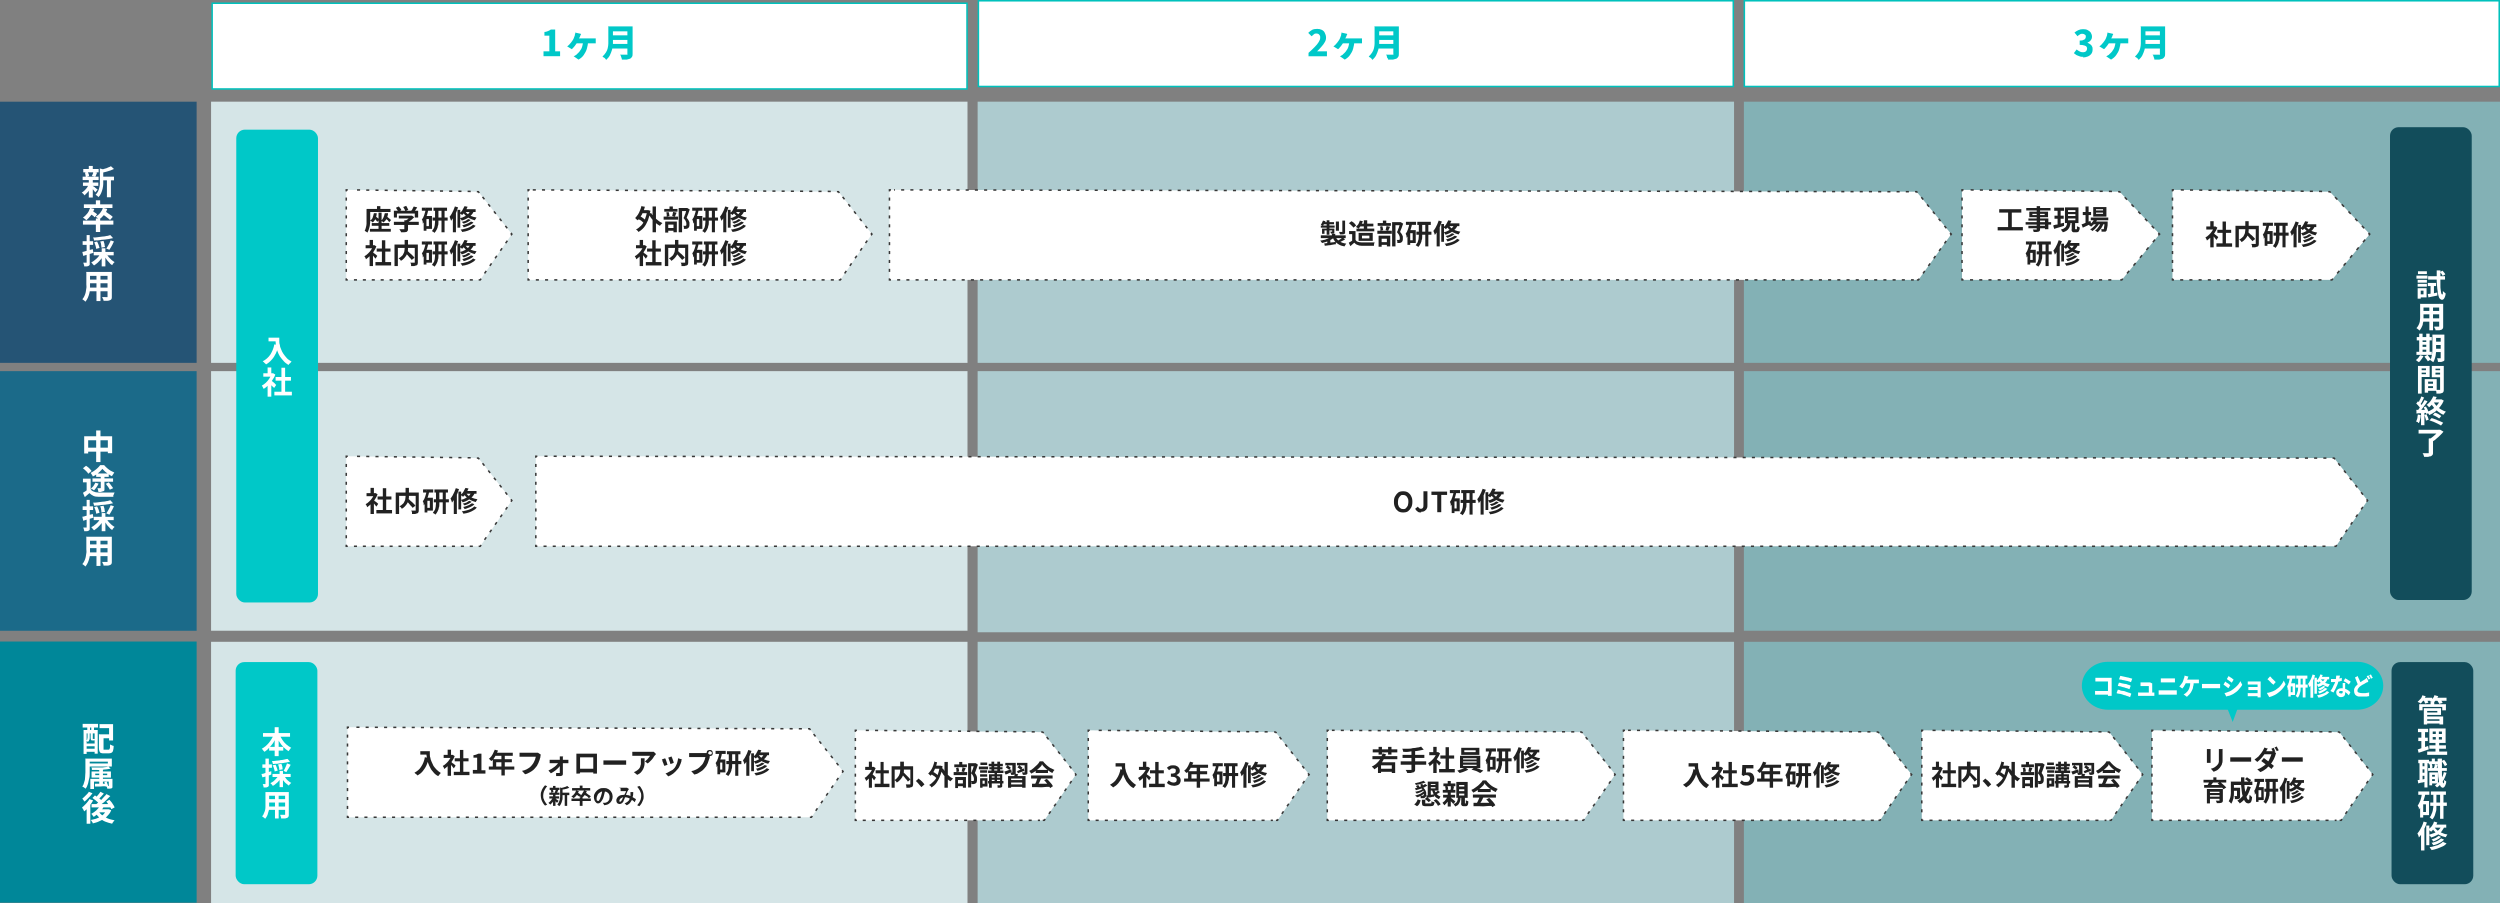 <svg xmlns="http://www.w3.org/2000/svg" viewBox="0 0 813.7 293.9"><rect x="0" y="0" width="813.7" height="293.9" fill="#808080" stroke="none"/><defs><style>.cls-1{stroke-dasharray:1 2}.cls-1,.cls-13,.cls-15,.cls-16,.cls-17,.cls-2,.cls-20,.cls-21,.cls-23,.cls-24,.cls-4,.cls-6,.cls-7,.cls-9{fill:none;stroke:#383838;stroke-miterlimit:10;stroke-width:.5px}.cls-25{fill:#00c8c8}.cls-2{stroke-dasharray:1 1.9}.cls-26{fill:#adcbcf}.cls-4,.cls-7{stroke-dasharray:1 2}.cls-9{stroke-dasharray:1.1 2.2}.cls-13{stroke-dasharray:1 1.9}.cls-28{fill:#212121}.cls-29{fill:#fff}.cls-31{fill:#124d5b}.cls-33{fill:#83b1b5}.cls-15,.cls-16{stroke-dasharray:1 2}.cls-34{fill:#00c1bc}.cls-17{stroke-dasharray:1.1 2.1}.cls-20,.cls-21,.cls-23{stroke-dasharray:1 2}.cls-35{fill:#d5e5e7}.cls-24{stroke-dasharray:1 2}</style></defs><g id="_レイヤー_1" data-name="レイヤー_1"><path d="M0 33.1h64v85H0z" style="fill:#255475"/><path d="m28.9 60 .9.4-.6 1.2c-.2.4-.5.8-.8 1.1l-.9.9c0-.1-.2-.3-.4-.5s-.3-.3-.5-.4c.3-.2.6-.4.9-.7s.6-.6.8-.9.4-.7.6-1Zm-2-2.5h5.2v1.1h-5.2zm.1 1.9h5v1.1h-5zm.1-4.4h5v1.1h-5zm.5 1.2 1-.2c0 .2.2.4.3.7 0 .2.1.5.1.6l-1.1.3c0-.2 0-.4-.1-.7 0-.3-.1-.5-.2-.7m1.3-2.2h1.3v1.5h-1.3zm0 4.5h1.3v5.8h-1.3zm1.2 2 .4.2c.2.1.3.2.5.4.2.1.3.3.5.4.1.1.3.2.3.2l-.8.9c0-.1-.2-.2-.3-.4s-.3-.3-.4-.5c-.2-.2-.3-.3-.5-.4-.1-.1-.3-.3-.4-.3l.7-.6Zm.3-4.5 1.2.2c-.1.2-.2.5-.3.7 0 .2-.2.4-.3.6l-1.1-.2c0-.1.1-.3.2-.4 0-.2.1-.3.2-.5 0-.2 0-.3.1-.4m2-1.2 1.5.4s0 .2-.3.2v4.5c0 .5-.1 1-.2 1.5s-.3 1-.5 1.5-.5.9-.9 1.3c0-.1-.1-.2-.2-.3s-.2-.2-.4-.3-.2-.2-.3-.2c.3-.3.6-.7.8-1.1s.3-.8.4-1.2.2-.8.2-1.2v-5ZM36 54l1.1 1c-.4.2-.8.3-1.2.5-.4.1-.9.3-1.3.4-.5.1-.9.2-1.3.3 0-.1 0-.3-.2-.5 0-.2-.2-.4-.2-.5.4 0 .8-.2 1.2-.3s.8-.2 1.1-.4c.4-.1.7-.3.9-.4Zm-3 3.5h4.1v1.2H33zm1.8.6h1.3v6.1h-1.3zM27 71.8h9.9v1.3H27zm2.4-4.1 1.3.3c-.3.8-.6 1.5-1.1 2.1s-1 1.2-1.5 1.6l-.3-.3c-.1-.1-.3-.2-.4-.3s-.3-.2-.4-.3c.5-.3 1-.8 1.4-1.3s.7-1.1.9-1.8Zm-2.1-1.2h9.3v1.2h-9.3zm2 3 .7-.8c.2 0 .4.2.6.3s.4.3.6.4.3.3.4.4l-.8.9c-.1-.1-.3-.2-.4-.4-.2-.1-.4-.3-.6-.4s-.4-.3-.5-.4m1.9-4.3h1.4V67h-1.4zm0 5.9h1.4v4.4h-1.4zm2.4-3.4 1.3.3c-.2.8-.6 1.4-1.1 2s-1 1.1-1.6 1.4l-.3-.3c-.1-.1-.3-.2-.4-.3s-.3-.2-.4-.3q.9-.45 1.5-1.2c.4-.5.7-1 .9-1.7Zm-.3 2 .9-.9c.3.2.6.3.9.6l.9.6c.3.2.5.4.7.6l-.9 1c-.2-.2-.4-.4-.7-.6s-.6-.5-.9-.7zM26.7 82c.4 0 1-.2 1.6-.4s1.2-.3 1.9-.5l.2 1.2c-.6.2-1.1.3-1.7.5s-1.1.3-1.6.5l-.3-1.3Zm.2-3.5h3.4v1.2h-3.4zm1.1-2h1.2v9.6c0 .2-.2.3-.3.4-.2.1-.4.2-.6.2h-.9c0-.2 0-.4-.1-.6s-.1-.4-.2-.6h1.1v-9Zm4.7 6.1 1 .4c-.2.5-.5.9-.8 1.3s-.7.8-1.1 1.2-.8.6-1.2.9c0-.1-.2-.2-.3-.3s-.2-.3-.3-.4l-.3-.3c.4-.2.8-.4 1.1-.7.4-.3.7-.6 1-.9s.6-.7.7-1Zm3.2-6.1.9 1c-.4.1-.9.2-1.4.3-.5 0-1 .2-1.6.2-.5 0-1.1.1-1.6.2s-1.1 0-1.6.1c0-.1 0-.3-.1-.5s-.1-.4-.2-.5c.5 0 1 0 1.5-.1s1-.1 1.5-.2c.5 0 1-.1 1.4-.2.4 0 .8-.2 1.2-.3m-5.4 2.4 1.1-.3c.2.3.3.7.5 1.1.1.4.2.7.3 1l-1.1.3c0-.3-.1-.6-.2-1s-.3-.8-.4-1.1Zm0 3.1H37v1.1h-6.5zm2.1-3.4 1.1-.2c.1.3.2.7.3 1 0 .4.1.7.2 1l-1.2.2c0-.3 0-.6-.1-1 0-.4-.2-.7-.3-1.1Zm.5 2.2h1.2v5.9h-1.2zm1.6 1.9c.2.3.4.7.7 1l.9.9c.3.3.7.5 1 .7l-.3.3c-.1.1-.2.2-.3.4s-.2.2-.2.3c-.4-.2-.7-.5-1-.9-.3-.3-.7-.7-.9-1.1-.3-.4-.5-.8-.7-1.2l1-.4Zm1.2-4.5 1.2.4c-.2.3-.3.6-.5 1-.2.3-.3.6-.5.9s-.3.5-.5.8l-1-.4c.1-.2.3-.5.5-.8s.3-.6.5-.9c.1-.3.3-.6.4-.9ZM28 88.5h1.3v5.4c0 .5-.1 1-.2 1.5s-.3 1-.5 1.5-.5.9-.8 1.3l-.3-.3c-.1-.1-.3-.2-.4-.3s-.3-.2-.3-.2c.3-.3.5-.7.7-1.1s.3-.8.4-1.2.1-.9.2-1.3 0-.8 0-1.2v-3.9Zm.8 5.1h6.8v1.2h-6.8zm0-5.1h6.7v1.3h-6.7zm0 2.5h6.8v1.2h-6.8zm2.6-2h1.3v9h-1.3zm3.7-.5h1.3v8c0 .4 0 .6-.1.8s-.2.3-.5.4c-.2.1-.5.2-.8.2h-1.3c0-.2 0-.4-.2-.6 0-.2-.2-.5-.3-.6H35v-8.2Z" class="cls-29"/><path d="M0 120.8h64v84.5H0z" style="fill:#1b6a89"/><path d="M27.4 142h9.1v5.5h-1.4v-4.2h-6.4v4.3h-1.3zm.7 3.7h7.8v1.3h-7.8zm3.2-5.6h1.4v10.3h-1.4zM29.5 159.2c.2.4.5.6 1 .8q.6.3 1.5.3h5.3c0 .1-.1.2-.2.4 0 .2-.1.3-.2.5s0 .3 0 .5h-4.8c-.7 0-1.3-.1-1.7-.3s-.9-.5-1.3-.9c-.2.2-.5.4-.7.6s-.5.4-.8.7l-.6-1.4c.2-.2.5-.3.8-.5s.5-.4.8-.6h1.2Zm-2.5-6.8 1-.8c.2.1.4.3.7.5.2.2.5.4.6.6.2.2.4.4.5.6l-1.1.9c-.1-.2-.2-.4-.4-.6l-.6-.6c-.2-.2-.5-.4-.7-.6m2.5 3.3v4.1h-1.3V157H27v-1.2h2.5Zm3.8-3.1c-.2.3-.5.6-.8.9s-.7.6-1.1.9-.8.5-1.2.7c0-.2-.2-.4-.3-.6s-.3-.4-.4-.6c.4-.2.8-.4 1.2-.7s.8-.6 1.1-.9.6-.6.8-.9h1.3c.3.3.6.7 1 1s.7.6 1.1.8l1.2.6c-.1.2-.3.4-.4.6s-.3.4-.4.6c-.4-.2-.7-.4-1.1-.7s-.8-.5-1.1-.8zm-2.3 4.5 1.1.3c-.2.4-.4.8-.7 1.2s-.5.7-.8 1c0 0-.2-.1-.3-.2s-.2-.2-.4-.2c-.1 0-.2-.1-.3-.2.3-.2.5-.5.8-.8.2-.3.4-.7.6-1Zm-.9-1.4h6.7v1.1h-6.7zm1.2-1.6h4.1v1.1h-4.1zm1.4.7H34v4.7c0 .2-.2.3-.4.4-.2 0-.4.1-.7.2s-.6 0-.9 0c0-.2 0-.3-.1-.6 0-.2-.1-.4-.2-.6h.9c.1 0 .2 0 .2-.2v-3.9Zm1.7 2.7 1-.5c.2.2.3.4.5.6s.3.5.5.7.3.4.4.6l-1.1.5c0-.2-.2-.4-.3-.6s-.3-.5-.5-.7-.3-.5-.5-.7ZM26.7 168.2c.4 0 1-.2 1.6-.4s1.2-.3 1.9-.5l.2 1.2c-.6.2-1.1.3-1.7.5s-1.1.3-1.6.5l-.3-1.3Zm.2-3.4h3.4v1.2h-3.4zm1.1-2.1h1.2v9.6c0 .2-.2.3-.3.4-.2.1-.4.2-.6.2h-.9c0-.2 0-.4-.1-.6s-.1-.4-.2-.6h1.1v-9Zm4.7 6.1 1 .4c-.2.5-.5.9-.8 1.3s-.7.8-1.1 1.2-.8.6-1.2.9c0-.1-.2-.2-.3-.3s-.2-.3-.3-.4l-.3-.3c.4-.2.8-.4 1.1-.7.4-.3.7-.6 1-.9s.6-.7.7-1Zm3.2-6 .9 1c-.4.1-.9.2-1.4.3-.5 0-1 .2-1.6.2-.5 0-1.1.1-1.6.2s-1.1 0-1.6.1c0-.1 0-.3-.1-.5s-.1-.4-.2-.5c.5 0 1 0 1.5-.1s1-.1 1.5-.2c.5 0 1-.1 1.4-.2.4 0 .8-.2 1.2-.3m-5.4 2.3 1.1-.3c.2.3.3.7.5 1.1.1.4.2.7.3 1l-1.1.3c0-.3-.1-.6-.2-1s-.3-.8-.4-1.1Zm0 3.1H37v1.1h-6.5zm2.1-3.4 1.1-.2c.1.3.2.7.3 1 0 .4.1.7.2 1l-1.2.2c0-.3 0-.6-.1-1 0-.4-.2-.7-.3-1.1Zm.5 2.2h1.2v5.9h-1.2zm1.6 1.9c.2.3.4.7.7 1l.9.9c.3.3.7.5 1 .7l-.3.3c-.1.1-.2.2-.3.4s-.2.2-.2.3c-.4-.2-.7-.5-1-.9-.3-.3-.7-.7-.9-1.1-.3-.4-.5-.8-.7-1.2l1-.4Zm1.2-4.5 1.2.4c-.2.3-.3.6-.5 1-.2.3-.3.6-.5.9s-.3.5-.5.8l-1-.4c.1-.2.3-.5.5-.8s.3-.6.5-.9c.1-.3.3-.6.4-.9ZM28 174.7h1.3v5.4c0 .5-.1 1-.2 1.5s-.3 1-.5 1.5-.5.9-.8 1.3l-.3-.3c-.1-.1-.3-.2-.4-.3s-.3-.2-.3-.2c.3-.3.5-.7.7-1.1s.3-.8.4-1.2.1-.9.2-1.3 0-.8 0-1.2v-3.9Zm.8 5.1h6.8v1.2h-6.8zm0-5.1h6.7v1.3h-6.7zm0 2.5h6.8v1.2h-6.8zm2.6-2h1.3v9h-1.3zm3.7-.5h1.3v8c0 .4 0 .6-.1.8s-.2.3-.5.4c-.2.1-.5.2-.8.2h-1.3c0-.2 0-.4-.2-.6 0-.2-.2-.5-.3-.6H35v-8.2Z" class="cls-29"/><path d="M68.7 33.1h246.2v85H68.7zM68.7 120.8h246.2v84.5H68.7zM68.7 208.9h246.2v85H68.7z" class="cls-35"/><path d="M318.2 33.1h246.2v85H318.2zM318.2 120.8h246.2v85H318.2zM318.2 208.9h246.2v85H318.2z" class="cls-26"/><path d="M567.6 33.1h246.2v85H567.6z" class="cls-33"/><path d="M69 1.1h245.7V29H69z" class="cls-29"/><path d="M314.5 1.3v27.4H69.3V1.3zm.5-.5H68.8v28.4H315z" class="cls-34"/><path d="M567.6 120.8h246.2v84.5H567.6zM567.6 208.9h246.2v85H567.6z" class="cls-33"/><path d="M0 208.8h64v85H0z" style="fill:#008799"/><path d="M26.9 235.6h5v1.2h-5zm.3 2h4.6v7.7h-1v-6.6h-2.6v6.7h-1zm.5 4.4h3.5v.9h-3.5zm0 1.7h3.5v1h-3.5zm.9-5.3h.6v1.8c0 .2 0 .5-.2.7 0 .2-.2.4-.4.6l-.2-.2s-.2-.1-.3-.2c.1-.2.3-.3.3-.5s.1-.4.1-.6v-1.6Zm-.2-2.6h.9v2.6h-.9zm1.2 2.6h.6v2.1h.3s.2 0 .3.1h.3c0 .2-.1.3-.2.3 0 0-.2.1-.4.1h-.4c-.2 0-.4 0-.5-.2 0-.1-.1-.3-.1-.6v-2Zm.1-2.6h.9v2.6h-.9zm2.7-.1h4.4v5.3h-1.3v-4h-3.1zm0 3.3h1.3v5h1.6c.1 0 .2 0 .3-.1 0 0 .1-.3.2-.5v-1.1l.4.2c.1 0 .3.1.4.2.1 0 .3 0 .4.1 0 .6-.1 1.1-.2 1.5s-.3.6-.5.7-.5.2-.9.2h-1.5c-.4 0-.7 0-1-.1-.2 0-.4-.3-.5-.5-.1-.3-.2-.6-.2-1.1v-4.6Zm.7 0h3.1v1.3h-3.1zM27.9 246.9h1.3v4.8c0 .6 0 1.2-.2 1.8s-.2 1.2-.4 1.7c-.2.6-.4 1.1-.7 1.5 0 0-.2-.1-.3-.2s-.3-.2-.4-.3c-.1 0-.3-.1-.4-.2.3-.4.5-.9.6-1.4.2-.5.3-1 .3-1.6 0-.5.1-1.1.1-1.6v-4.6Zm.8 0h7.7v2.6h-7.7v-1h6.4v-.6h-6.4zm.7 6.6h6.7v.9h-5.5v2.4h-1.2v-3.2Zm5.9-4 .7.7c-.4 0-.9.2-1.3.2-.5 0-1 .1-1.6.2s-1.1 0-1.6 0h-1.6v-.4c0-.2-.1-.3-.2-.4h3c.5 0 1 0 1.4-.1.4 0 .8-.1 1.1-.2Zm-5.5 1.6h6.3v2h-6.3zm1 4h3.8v.8c-.7 0-1.3 0-2 .1h-1.7v-.9Zm.2-3.3v.5h3.9v-.5zm1.3-1.8h1.2v5.4h-1.2zm1.6 4.6.8-.2c0 .2.2.3.2.5s.1.4.2.5c0 .2.1.3.1.5l-.8.2c0-.1 0-.3-.1-.5 0-.2-.1-.4-.2-.6 0-.2-.2-.4-.2-.5Zm1.5-1.1h1.2v2.8c0 .1-.2.2-.3.3-.2 0-.3.1-.6.1h-.8c0-.1 0-.3-.1-.5 0-.2-.1-.3-.2-.4h.8v-2.3M29.1 260.1l1.2.4c-.2.4-.5.9-.8 1.3s-.7.9-1 1.3c-.4.4-.7.7-1.1 1 0 0 0-.2-.2-.4 0-.2-.2-.3-.3-.5 0-.2-.2-.3-.2-.4.3-.2.6-.5.9-.8s.6-.6.9-1c.3-.3.5-.7.7-1.1Zm-.2-2.4 1.2.5c-.2.3-.5.6-.8 1l-.9.9c-.3.3-.6.6-.9.8 0 0-.1-.2-.2-.3s-.2-.2-.3-.4-.2-.2-.2-.3c.3-.2.5-.4.8-.7l.8-.8c.3-.3.4-.5.6-.8Zm-.7 4.8 1.1-1.1h.1v6.7h-1.2zm4.3-.2 1.2.4q-.3.6-.9 1.2c-.3.4-.7.8-1.1 1.1l-1.2.9s-.1-.2-.2-.3-.2-.2-.3-.4l-.3-.3c.6-.3 1.1-.7 1.6-1.1.5-.5.9-.9 1.2-1.5m2.4 1.1h.5l.8.3c-.2.6-.6 1.2-1 1.6-.4.5-.8.9-1.4 1.2-.5.4-1.1.6-1.7.9s-1.2.4-1.9.6q0-.3-.3-.6c-.1-.2-.2-.4-.4-.5.6-.1 1.2-.3 1.7-.4.5-.2 1.1-.4 1.5-.7s.9-.6 1.2-1 .6-.8.8-1.2v-.2Zm-5.1-1.7h6.3v1.1h-6.3v-1.2Zm.3-2 .8-.8.9.6c.3.2.6.4.8.6q.45.3.6.6l-.8 1q-.15-.3-.6-.6c-.3-.2-.5-.5-.8-.7s-.6-.4-.8-.6Zm4.6-1.2 1.2.6-1.3 1.3c-.5.5-.9.9-1.4 1.2-.5.4-.9.7-1.3 1l-.9-.6c.3-.2.6-.5 1-.8.3-.3.7-.6 1-.9s.6-.7.9-1 .6-.6.8-.9Zm-2.6 5.6c.3.5.7.9 1.2 1.3s1.1.7 1.8 1 1.4.4 2.2.6l-.3.3c0 .1-.2.3-.3.4 0 .1-.2.3-.2.4-.8-.2-1.6-.4-2.3-.7q-1.05-.45-1.8-1.2c-.5-.5-1-1-1.3-1.7l1.1-.3Zm.6-6.4 1.1.6c-.3.3-.6.7-.9 1l-.9.9-.9-.5c.2-.2.3-.4.5-.6s.4-.5.6-.7.3-.5.5-.7m-.3 5.7h3v1h-3.8l.9-1Zm2.2-2.5 1-.6c.2.2.4.5.7.8l.6.9c.2.3.3.5.4.8l-1.1.6c0-.2-.2-.5-.4-.8l-.6-.9c-.2-.3-.4-.6-.6-.8M112.7 61.8v29.3h43.6l10.3-14.9-10.9-13.8z" class="cls-29"/><path d="M113.2 61.8h-.5v.5" class="cls-6"/><path d="M112.7 64.3v25.3" class="cls-13"/><path d="M112.7 90.6v.5h.5" class="cls-6"/><path d="M115.2 91.1h39.7" class="cls-2"/><path d="M155.8 91.1h.5l.3-.4" class="cls-6"/><path d="m157.7 89 8.1-11.6" class="cls-16"/><path d="m166.3 76.6.3-.4-.3-.4" class="cls-6"/><path d="m165.1 74.3-8.5-10.8" class="cls-21"/><path d="m156 62.8-.3-.4h-.5" class="cls-6"/><path d="m153.2 62.3-38.9-.5" class="cls-23"/><path d="M119.4 68h1.1v3.7c0 .4 0 .9-.1 1.4 0 .5-.2.9-.3 1.4-.1.4-.3.8-.5 1.2 0 0-.2-.1-.3-.2-.1 0-.2-.2-.3-.2s-.2-.1-.3-.2c.2-.3.3-.7.4-1.1s.2-.8.2-1.2v-4.7Zm.6 0h7.1v1H120zm.4 6.5h6.8v.9h-6.8zm1.2-5.1h1c0 .7-.2 1.3-.4 1.8s-.5.9-.9 1.2l-.2-.2s-.2-.2-.3-.2-.2-.1-.3-.2c.4-.3.7-.6.8-1s.3-.9.4-1.4Zm-.6 3.2h5.7v.9H121zm.5-1.7.6-.6c.1.1.3.2.5.4.2.1.3.3.5.4s.3.3.3.4l-.6.7c0-.1-.2-.2-.3-.4s-.3-.3-.4-.5c-.2-.2-.3-.3-.5-.4Zm1.2-3.8h1.1v1.6h-1.1zm.5 2.1h1v5.7h-1zm2.1.2h1c0 .7-.3 1.3-.5 1.8s-.6.9-1 1.2l-.2-.2s-.2-.2-.3-.2c0 0-.2-.1-.3-.2.4-.2.6-.6.8-1s.3-.8.4-1.3Zm-.3 1.5.6-.7c.2.1.4.3.6.5s.4.3.6.5.3.3.5.4l-.6.7c-.1-.1-.3-.3-.4-.5s-.4-.3-.6-.5-.4-.3-.6-.5ZM128.2 72.2h8.1v1h-8.1zm.1-3.6h7.8v2.2H135v-1.3h-5.8v1.3h-1v-2.2Zm.6-1 .9-.4c.2.2.3.4.5.6q.3.3.3.6l-1 .5c0-.2-.2-.4-.3-.6s-.3-.4-.4-.6Zm.9 2.6h4.1v.9h-4.1zm1.9 1.5h1.1v2.8c0 .3 0 .5-.1.6s-.2.3-.4.4c-.2 0-.5.1-.8.1h-1c0-.2 0-.3-.2-.5s-.2-.4-.3-.5h1.6v-2.9Zm-.5-4.3 1-.4c.1.2.3.4.4.7.1.2.2.5.3.6l-1 .4c0-.2-.1-.4-.3-.7s-.3-.5-.4-.7Zm2.4 2.8h.5l.7.5-.7.7c-.3.2-.5.4-.8.6s-.6.4-.9.5l-.3-.3-.3-.3c.2-.1.5-.3.7-.4s.4-.3.6-.5l.5-.5v-.2Zm1-3 1.2.3-.6.9c-.2.3-.4.5-.6.7l-.9-.3c.1-.2.2-.3.4-.5l.3-.6c.1-.2.2-.4.3-.5ZM138.4 68l1 .2c-.1.6-.2 1.1-.4 1.7s-.4 1.1-.6 1.6-.5.9-.8 1.3v-.4c0-.2 0-.3-.1-.5 0-.2-.1-.3-.2-.4.3-.4.6-.9.8-1.6.2-.6.4-1.3.5-2Zm-1.1-.4h3.3v1h-3.3zm.6 2.7h.9v4.8h-.9zm.5 0h2.2v4.2h-2.2v-.9h1.2v-2.3h-1.2zm3.3-2.2h1v4.3c0 .4 0 .8-.2 1.2 0 .4-.2.8-.4 1.2s-.4.7-.7 1l-.2-.2s-.2-.2-.3-.2-.2-.1-.3-.2l.6-.9c.2-.3.2-.7.3-1 0-.4.1-.7.1-1.1v-4Zm-.9 2.7h4.9v1h-4.9zm.3-3.2h4.4v1h-4.4zm2.6.4h1v7.6h-1zM148.1 67.2l1 .3c-.2.5-.4 1.1-.6 1.6s-.5 1-.8 1.5-.6.9-.9 1.3c0 0 0-.2-.1-.4s-.1-.3-.2-.5c0-.2-.1-.3-.2-.4.2-.3.5-.6.7-1l.6-1.2c.2-.4.3-.9.5-1.3Zm-.7 2.4 1-1v7h-1zm1.5-1.3h.9v5.8h-.9zm2.3-1.2 1 .2c-.2.5-.5 1-.8 1.5s-.7.9-1 1.2l-.2-.2s-.2-.2-.3-.2-.2-.1-.3-.2c.3-.3.7-.6.9-1s.5-.9.7-1.3m2.1 1.2 1 .2q-.3.9-.9 1.5c-.4.4-.9.8-1.4 1.1s-1.1.5-1.7.7c0 0-.1-.2-.2-.3 0-.1-.2-.2-.2-.3s-.2-.2-.2-.2c.6-.1 1.1-.3 1.6-.6q.75-.3 1.2-.9c.3-.4.6-.8.8-1.2m.6 4.8.9.4c-.3.4-.7.7-1.1.9-.5.3-.9.5-1.5.7-.5.2-1.1.3-1.8.4 0-.1-.1-.3-.2-.4-.1-.2-.2-.3-.3-.4.6 0 1.1-.2 1.6-.3s1-.3 1.4-.5.8-.5 1-.7Zm-1.5-1.8.8.3c-.2.2-.4.4-.7.5-.3.2-.5.3-.8.4s-.6.2-.8.3c0-.1-.2-.2-.3-.3l-.3-.3c.3 0 .5-.1.8-.2.3 0 .5-.2.7-.3s.4-.3.6-.4m.9.8.8.3c-.2.3-.5.5-.9.7s-.7.4-1.1.5c-.4.2-.8.3-1.2.4 0-.1-.1-.2-.2-.4 0-.1-.2-.2-.3-.3.4 0 .8-.2 1.1-.3.4-.1.7-.3 1-.4.3-.2.6-.4.8-.5m-2.1-3.6c.2.3.5.7.8 1 .4.3.8.6 1.3.8s1.1.4 1.8.5c0 0-.1.1-.2.3 0 .1-.1.2-.2.3 0 .1-.1.2-.2.3-.7-.2-1.3-.4-1.8-.7s-1-.6-1.3-1c-.4-.4-.7-.7-.9-1.1zm0-.4h3.6v.9h-4.1zM121.5 79.8h.4l.6.4c-.2.6-.5 1.1-.9 1.7-.4.5-.8 1-1.2 1.4s-.9.8-1.3 1.1c0 0 0-.2-.1-.3 0-.1-.1-.3-.2-.4s-.1-.2-.2-.3q.6-.3 1.2-.9c.4-.4.7-.7 1-1.2.3-.4.5-.9.7-1.3zm-2.5 0h2.9v1H119zm1.3-1.7h1.1v2.1h-1.1zm0 4.8 1.1-1.3v5h-1.1zm.9-1s.2.1.3.3.3.3.5.4.3.3.5.4l.3.3-.6.9c0-.1-.2-.2-.3-.4s-.3-.3-.4-.5-.3-.3-.4-.5l-.4-.4.6-.5Zm1 3.4h5.1v1.1h-5.1zm.4-4.4h4.5v1h-4.5zm1.7-2.7h1.1v7.6h-1.1zM128.5 79.6h6.8v1.1h-5.8v5.9h-1.1v-7Zm3.2-1.5h1.1v3.1c0 .3-.1.6-.2 1 0 .3-.2.6-.4 1-.2.3-.4.6-.7.9s-.6.6-1 .8c0 0-.1-.2-.2-.3 0-.1-.2-.2-.3-.3 0 0-.2-.2-.3-.2.4-.2.7-.4 1-.7.3-.2.5-.5.6-.8s.3-.5.3-.8.1-.5.1-.8v-2.9m0 4 .8-.6.6.6c.2.2.4.4.7.6l.6.6c.2.2.4.4.5.6l-.9.7c-.1-.2-.3-.4-.5-.6s-.4-.4-.6-.7c-.2-.2-.4-.5-.7-.7s-.4-.4-.6-.6Zm3.2-2.5h1.1v5.7c0 .3 0 .5-.1.7 0 .2-.2.3-.4.4-.2 0-.4.1-.7.2h-1v-.4c0-.1 0-.3-.1-.4 0-.1 0-.2-.2-.3h1.5v-5.9ZM138.4 79l1 .2c-.1.6-.2 1.1-.4 1.7s-.4 1.1-.6 1.6-.5.9-.8 1.3v-.4c0-.2 0-.3-.1-.5 0-.2-.1-.3-.2-.4.3-.4.6-.9.8-1.6.2-.6.4-1.3.5-2Zm-1.1-.4h3.3v1h-3.3zm.6 2.7h.9v4.8h-.9zm.5 0h2.2v4.2h-2.2v-.9h1.2v-2.3h-1.2zm3.3-2.2h1v4.3c0 .4 0 .8-.2 1.2 0 .4-.2.8-.4 1.2s-.4.7-.7 1l-.2-.2s-.2-.2-.3-.2-.2-.1-.3-.2l.6-.9c.2-.3.2-.7.3-1 0-.4.1-.7.1-1.1v-4Zm-.9 2.7h4.9v1h-4.9zm.3-3.2h4.4v1h-4.4zm2.6.4h1v7.6h-1zM148.1 78.2l1 .3c-.2.5-.4 1.1-.6 1.6s-.5 1-.8 1.5-.6.9-.9 1.3c0 0 0-.2-.1-.4s-.1-.3-.2-.5c0-.2-.1-.3-.2-.4.2-.3.5-.6.7-1l.6-1.2c.2-.4.3-.9.5-1.3Zm-.7 2.4 1-1v7h-1zm1.5-1.3h.9v5.8h-.9zm2.3-1.2 1 .2c-.2.5-.5 1-.8 1.5s-.7.9-1 1.2l-.2-.2s-.2-.2-.3-.2-.2-.1-.3-.2c.3-.3.7-.6.9-1s.5-.9.7-1.3m2.1 1.2 1 .2q-.3.9-.9 1.5c-.4.4-.9.8-1.4 1.1s-1.1.5-1.7.7c0 0-.1-.2-.2-.3 0-.1-.2-.2-.2-.3s-.2-.2-.2-.2c.6-.1 1.1-.3 1.6-.6q.75-.3 1.2-.9c.3-.4.6-.8.8-1.2m.6 4.8.9.4c-.3.4-.7.7-1.1.9-.5.3-.9.5-1.5.7-.5.2-1.1.3-1.8.4 0-.1-.1-.3-.2-.4-.1-.2-.2-.3-.3-.4.6 0 1.1-.2 1.6-.3s1-.3 1.4-.5.8-.5 1-.7Zm-1.5-1.8.8.3c-.2.2-.4.4-.7.5-.3.2-.5.3-.8.4s-.6.2-.8.3c0-.1-.2-.2-.3-.3l-.3-.3c.3 0 .5-.1.8-.2.3 0 .5-.2.7-.3s.4-.3.6-.4m.9.8.8.3c-.2.3-.5.5-.9.7s-.7.4-1.1.5c-.4.2-.8.3-1.2.4 0-.1-.1-.2-.2-.4 0-.1-.2-.2-.3-.3.4 0 .8-.2 1.1-.3.4-.1.7-.3 1-.4.3-.2.6-.4.8-.5m-2.1-3.6c.2.3.5.7.8 1 .4.3.8.6 1.3.8s1.1.4 1.8.5c0 0-.1.1-.2.3 0 .1-.1.2-.2.3 0 .1-.1.2-.2.3-.7-.2-1.3-.4-1.8-.7s-1-.6-1.3-1c-.4-.4-.7-.7-.9-1.1zm0-.4h3.6v.9h-4.1z" class="cls-28"/><path d="M176.9 18.3v-1.6h1.9v-5.1h-1.6v-1.2c.5 0 .9-.2 1.2-.3s.6-.3.9-.5h1.4v7.1h1.6v1.6h-5.5ZM189.1 11.1c0 .1-.1.3-.2.4 0 .1 0 .2-.1.3 0 .2-.2.4-.3.6s-.2.5-.3.7l-.3.6c-.1.3-.3.5-.5.8s-.4.6-.7.9-.4.5-.6.6l-1.5-.9c.3-.2.5-.4.7-.6s.4-.5.6-.7.3-.5.5-.7c.2-.3.3-.5.4-.8s.2-.5.3-.8c0-.2 0-.3.1-.5s0-.3 0-.4l1.8.4Zm2.3 2.3c0 .9-.2 1.8-.4 2.5s-.6 1.4-1 2-1 1.1-1.7 1.5l-1.6-1.1c.2 0 .4-.2.6-.3s.4-.2.5-.4c.3-.2.5-.5.8-.8l.6-.9c.2-.4.3-.7.4-1.2.1-.4.2-.9.2-1.5h1.7Zm-3.9-.9h6.4v1.6h-6.5v-1.5ZM197.9 8.6h1.6v5.8c0 .6-.2 1.2-.3 1.8-.2.6-.4 1.2-.7 1.8s-.7 1-1.2 1.5c0-.1-.2-.2-.3-.4s-.3-.3-.5-.4-.3-.2-.4-.3c.4-.4.8-.8 1.1-1.3s.5-.9.6-1.4.2-1 .2-1.5V8.8Zm1.1 5.7h5.9v1.5H199zm.1-5.7h5.9v1.6h-5.9zm0 2.9h6V13h-6zm5.1-2.9h1.7v8.8c0 .5 0 .8-.2 1.1s-.3.4-.6.6c-.3.1-.7.2-1.1.3h-1.6c0-.2 0-.3-.1-.5 0-.2-.2-.4-.2-.6s-.2-.4-.3-.5h2.4c.1 0 0-.1 0-.3V8.7Z" class="cls-25"/><path d="M318.4.3h245.7v27.9H318.4z" class="cls-29"/><path d="M563.9.5v27.4H318.7V.5zm.5-.5H318.2v28.4h246.2z" class="cls-34"/><path d="M425.9 18.3v-1.1c.8-.7 1.4-1.3 2-1.9s1-1.1 1.3-1.6.5-.9.5-1.4 0-.5-.1-.7-.2-.3-.4-.5c-.2-.1-.4-.2-.7-.2s-.6 0-.9.3-.5.4-.7.6l-1.1-1.1c.4-.4.9-.8 1.3-1s1-.3 1.6-.3 1.1.1 1.5.3.8.5 1 1c.2.4.4.9.4 1.5s-.1 1-.4 1.5-.6 1-1.1 1.5c-.4.5-.9 1-1.4 1.5h3.2v1.6h-6.1ZM438.5 11.1c0 .1-.1.3-.2.4 0 .1 0 .2-.1.3 0 .2-.2.4-.3.6s-.2.5-.3.7l-.3.6c-.1.3-.3.5-.5.8s-.4.6-.7.9q-.3.45-.6.6l-1.5-.9c.3-.2.5-.4.7-.6s.4-.5.6-.7.3-.5.5-.7c.2-.3.3-.5.4-.8s.2-.5.3-.8c0-.2 0-.3.1-.5v-.4l1.8.4Zm2.3 2.3c0 .9-.2 1.8-.4 2.5-.2.8-.6 1.4-1 2s-1 1.1-1.7 1.5l-1.6-1.1c.2 0 .4-.2.6-.3s.4-.2.5-.4c.3-.2.5-.5.8-.8l.6-.9c.2-.4.3-.7.4-1.2.1-.4.2-.9.2-1.5h1.7Zm-3.9-.9h6.4v1.6h-6.5v-1.5ZM447.3 8.6h1.6v5.8c0 .6-.2 1.2-.3 1.8-.2.6-.4 1.2-.7 1.8s-.7 1-1.2 1.5c0-.1-.2-.2-.3-.4s-.3-.3-.5-.4-.3-.2-.4-.3c.4-.4.8-.8 1.1-1.3s.5-.9.6-1.4.2-1 .2-1.5V8.8Zm1.1 5.7h5.9v1.5h-5.9zm0-5.7h5.9v1.6h-5.9zm.1 2.9h6V13h-6zm5.1-2.9h1.7v8.8c0 .5 0 .8-.2 1.1s-.3.4-.6.6c-.3.1-.7.2-1.1.3h-1.6c0-.2 0-.3-.2-.5s-.2-.4-.2-.6-.2-.4-.3-.5h2.4c.1 0 0-.1 0-.3V8.7Z" class="cls-25"/><path d="M567.8.3h245.7v27.9H567.8z" class="cls-29"/><path d="M813.2.5v27.4H568V.5zm.5-.5H567.5v28.4h246.2z" class="cls-34"/><path d="M678.1 18.5c-.5 0-.9 0-1.3-.2-.4-.1-.7-.3-1-.4-.3-.2-.5-.4-.8-.6l.9-1.2c.3.2.6.5.9.6.3.2.7.3 1 .3s.6 0 .8-.1.4-.2.5-.4.2-.4.2-.6 0-.5-.2-.7c-.1-.2-.4-.3-.7-.4s-.8-.2-1.5-.2v-1.4c.5 0 .9 0 1.2-.2.3-.1.5-.2.6-.4s.2-.4.2-.6 0-.6-.3-.7c-.2-.2-.5-.3-.8-.3s-.6 0-.8.2c-.3.1-.5.3-.8.6l-1-1.2c.4-.3.8-.6 1.3-.8.4-.2.9-.3 1.4-.3s1.1 0 1.6.3c.4.2.8.5 1 .8.2.4.4.8.4 1.3s-.1.8-.4 1.2c-.2.3-.6.6-1.1.8.3.1.6.3.9.5s.5.4.6.7c.2.3.2.6.2 1 0 .5-.1 1-.4 1.4q-.45.6-1.2.9c-.5.2-1 .3-1.6.3ZM687.8 11.1c0 .1-.1.3-.2.4s0 .2-.1.3c0 .2-.2.4-.3.6s-.2.5-.3.7l-.3.6c-.1.3-.3.5-.5.8s-.4.6-.7.9q-.3.45-.6.6l-1.5-.9c.3-.2.5-.4.7-.6s.4-.5.6-.7.3-.5.5-.7c.2-.3.3-.5.4-.8s.2-.5.3-.8c0-.2 0-.3.1-.5v-.4l1.8.4Zm2.4 2.3c0 .9-.2 1.8-.4 2.5-.2.8-.6 1.4-1 2s-1 1.1-1.7 1.5l-1.6-1.1c.2 0 .4-.2.6-.3s.4-.2.5-.4c.3-.2.5-.5.8-.8l.6-.9c.2-.4.3-.7.4-1.2.1-.4.2-.9.2-1.5h1.7Zm-3.9-.9h6.4v1.6h-6.5v-1.5ZM696.7 8.6h1.6v5.8c0 .6-.2 1.2-.3 1.8-.2.6-.4 1.2-.7 1.8s-.7 1-1.2 1.5c0-.1-.2-.2-.3-.4s-.3-.3-.5-.4-.3-.2-.4-.3c.4-.4.8-.8 1.1-1.3s.5-.9.6-1.4.2-1 .2-1.5V8.8Zm1.1 5.7h5.9v1.5h-5.9zm0-5.7h5.9v1.6h-5.9zm0 2.9h6V13h-6zm5.2-2.9h1.7v8.8c0 .5 0 .8-.2 1.1s-.3.4-.6.6c-.3.1-.7.2-1.1.3h-1.6c0-.2 0-.3-.1-.5 0-.2-.2-.4-.2-.6s-.2-.4-.3-.5h2.4c.1 0 0-.1 0-.3V8.7Z" class="cls-25"/><path d="M171.9 61.8v29.3h101.6l10.3-14.9-10.9-13.8z" class="cls-29"/><path d="M172.4 61.8h-.5v.5" class="cls-6"/><path d="M171.9 64.3v25.3" class="cls-13"/><path d="M171.9 90.6v.5h.5" class="cls-6"/><path d="M174.4 91.1H272" style="fill:none;stroke:#383838;stroke-miterlimit:10;stroke-width:.5px;stroke-dasharray:1 2"/><path d="M273 91.1h.5l.3-.4" class="cls-6"/><path d="m274.9 89 8-11.6" class="cls-16"/><path d="m283.5 76.6.3-.4-.3-.4" class="cls-6"/><path d="m282.3 74.3-8.5-10.8" class="cls-21"/><path d="m273.2 62.8-.3-.4h-.5" class="cls-6"/><path d="m270.4 62.3-97-.5" style="fill:none;stroke:#383838;stroke-miterlimit:10;stroke-width:.5px;stroke-dasharray:1 2"/><path d="m208.8 67.1 1.1.2c-.2.6-.3 1.2-.6 1.7-.2.6-.5 1.1-.8 1.5s-.6.9-.9 1.2c0 0-.1-.1-.3-.2-.1 0-.2-.2-.3-.3s-.2-.2-.3-.2c.3-.3.6-.7.9-1.1s.5-.9.7-1.4.4-1 .5-1.6Zm1.8 1.3h.4l.7.2c-.2 1.2-.5 2.2-.8 3.1-.4.9-.8 1.7-1.3 2.3s-1.1 1.1-1.8 1.5c0 0-.1-.2-.2-.3l-.3-.3c-.1 0-.2-.2-.3-.2.6-.3 1.2-.8 1.7-1.3s.9-1.2 1.2-2 .6-1.7.7-2.7v-.2Zm-2.9 2.7.5-.8c.2.1.5.3.7.4.2.2.5.3.7.5s.4.3.5.5l-.6.9c-.1-.2-.3-.3-.5-.5s-.4-.4-.7-.5-.5-.3-.7-.5Zm1-2.7h2.2v1h-2.2zm3.2.9c.2.3.4.7.7 1s.5.6.9.9.6.5 1 .8.7.4 1.1.6l-.3.3-.3.3c0 .1-.2.2-.2.3-.4-.2-.7-.4-1.1-.7s-.7-.6-1-.9-.6-.7-.9-1.1-.5-.8-.7-1.2l.9-.3Zm.5-2.1h1.1v8.4h-1.1zM216 70.5h4.7v1H216zm.2-2.5h4.3v.9h-4.3zm.4 4.1h3.7v3.5h-1.1v-2.5h-1.7v2.6h-1v-3.5Zm.1-2.9.9-.2c0 .2.2.4.2.7 0 .2.1.5.1.6l-.9.2v-.7c0-.3-.1-.5-.2-.7Zm.2 5h2.8v.9h-2.8zm1-7h1.1v1.4h-1.1zm1.3 1.8 1 .2c0 .2-.2.5-.3.7 0 .2-.2.5-.3.6l-.8-.2c0-.1 0-.3.1-.4 0-.2 0-.3.1-.5s0-.3.1-.4Zm1.8-1.3h2.6v1H222v6.9h-1.1v-7.9Zm2.3 0h.4l.8.5c-.2.4-.3.9-.5 1.4s-.4.9-.5 1.3c.3.3.4.5.6.8s.2.5.3.7v.6c0 .3 0 .6-.1.8s-.2.4-.4.5-.4.2-.6.2h-.7V74c0-.2-.1-.4-.2-.5h.8l.2-.2v-.4c0-.3 0-.5-.2-.9-.1-.3-.4-.6-.7-1 0-.2.2-.5.3-.7 0-.3.2-.5.3-.8 0-.3.2-.5.2-.8 0-.2.1-.4.2-.6v-.4ZM226.4 68l1 .2c-.1.6-.2 1.1-.4 1.7s-.4 1.1-.6 1.6-.5.9-.8 1.3v-.4c0-.2 0-.3-.1-.5 0-.2-.1-.3-.2-.4.3-.4.6-.9.8-1.6.2-.6.4-1.3.5-2Zm-1.1-.4h3.3v1h-3.3zm.6 2.7h.9v4.8h-.9zm.5 0h2.2v4.2h-2.2v-.9h1.2v-2.3h-1.2zm3.3-2.2h1v4.3c0 .4 0 .8-.2 1.2 0 .4-.2.8-.4 1.2s-.4.7-.7 1l-.2-.2s-.2-.2-.3-.2-.2-.1-.3-.2l.6-.9c.2-.3.2-.7.3-1 0-.4.1-.7.1-1.1v-4Zm-.9 2.7h4.9v1h-4.9zm.3-3.2h4.4v1h-4.4zm2.6.4h1v7.6h-1zM236.1 67.2l1 .3c-.2.5-.4 1.1-.6 1.6s-.5 1-.8 1.5-.6.9-.9 1.3c0 0 0-.2-.1-.4s-.1-.3-.2-.5c0-.2-.1-.3-.2-.4.2-.3.5-.6.7-1l.6-1.2c.2-.4.3-.9.5-1.3Zm-.7 2.4 1-1v7h-1zm1.5-1.3h.9v5.8h-.9zm2.3-1.2 1 .2c-.2.5-.5 1-.8 1.5s-.7.9-1 1.2l-.2-.2s-.2-.2-.3-.2-.2-.1-.3-.2c.3-.3.7-.6.9-1s.5-.9.7-1.3m2.1 1.2 1 .2q-.3.9-.9 1.5c-.4.4-.9.8-1.4 1.1s-1.1.5-1.7.7c0 0-.1-.2-.2-.3 0-.1-.2-.2-.2-.3s-.2-.2-.2-.2c.6-.1 1.1-.3 1.6-.6q.75-.3 1.2-.9c.3-.4.6-.8.8-1.2m.6 4.8.9.4c-.3.4-.7.7-1.1.9-.5.3-.9.5-1.5.7-.5.2-1.1.3-1.8.4 0-.1-.1-.3-.2-.4-.1-.2-.2-.3-.3-.4.6 0 1.1-.2 1.6-.3s1-.3 1.4-.5.8-.5 1-.7Zm-1.5-1.8.8.3c-.2.2-.4.4-.7.5-.3.2-.5.3-.8.4s-.6.2-.8.3c0-.1-.2-.2-.3-.3l-.3-.3c.3 0 .5-.1.8-.2.3 0 .5-.2.7-.3s.4-.3.6-.4m.9.8.8.3c-.2.3-.5.5-.9.7s-.7.4-1.1.5c-.4.2-.8.3-1.2.4 0-.1-.1-.2-.2-.4 0-.1-.2-.2-.3-.3.4 0 .8-.2 1.1-.3.4-.1.7-.3 1-.4.3-.2.6-.4.8-.5m-2.1-3.6c.2.3.5.7.8 1 .4.3.8.6 1.3.8s1.1.4 1.8.5c0 0-.1.1-.2.3 0 .1-.1.2-.2.3 0 .1-.1.2-.2.3-.7-.2-1.3-.4-1.8-.7s-1-.6-1.3-1c-.4-.4-.7-.7-.9-1.1zm0-.4h3.6v.9h-4.1zM209.5 79.8h.4l.6.4c-.2.6-.5 1.1-.9 1.7-.4.5-.8 1-1.2 1.4s-.9.8-1.3 1.1c0 0 0-.2-.1-.3 0-.1-.1-.3-.2-.4s-.1-.2-.2-.3q.6-.3 1.2-.9c.4-.4.7-.7 1-1.2.3-.4.5-.9.7-1.3zm-2.5 0h2.9v1H207zm1.2-1.7h1.1v2.1h-1.1zm0 4.8 1.1-1.3v5h-1.1zm1-1s.2.1.3.3.3.3.5.4.3.3.5.4l.3.3-.6.9c0-.1-.2-.2-.3-.4s-.3-.3-.4-.5-.3-.3-.4-.5l-.4-.4.6-.5Zm1 3.4h5.1v1.1h-5.1zm.4-4.4h4.5v1h-4.5zm1.7-2.7h1.1v7.6h-1.1zM216.5 79.6h6.8v1.1h-5.8v5.9h-1.1v-7Zm3.2-1.5h1.1v3.1c0 .3-.1.6-.2 1 0 .3-.2.6-.4 1-.2.3-.4.6-.7.9s-.6.6-1 .8c0 0-.1-.2-.2-.3 0-.1-.2-.2-.3-.3 0 0-.2-.2-.3-.2.4-.2.7-.4 1-.7.3-.2.5-.5.6-.8s.3-.5.3-.8.1-.5.1-.8v-2.9m0 4 .8-.6.6.6c.2.2.4.4.7.6l.6.6c.2.2.4.4.5.6l-.9.7c-.1-.2-.3-.4-.5-.6s-.4-.4-.6-.7c-.2-.2-.4-.5-.7-.7s-.4-.4-.6-.6Zm3.2-2.5h1.1v5.7c0 .3 0 .5-.1.7 0 .2-.2.3-.4.4-.2 0-.4.1-.7.2h-1v-.4c0-.1 0-.3-.1-.4 0-.1 0-.2-.2-.3h1.5v-5.9ZM226.4 79l1 .2c-.1.6-.2 1.1-.4 1.7s-.4 1.1-.6 1.6-.5.9-.8 1.3v-.4c0-.2 0-.3-.1-.5 0-.2-.1-.3-.2-.4.3-.4.6-.9.8-1.6.2-.6.4-1.3.5-2Zm-1.1-.4h3.3v1h-3.3zm.6 2.7h.9v4.8h-.9zm.5 0h2.2v4.2h-2.2v-.9h1.2v-2.3h-1.2zm3.3-2.2h1v4.3c0 .4 0 .8-.2 1.2 0 .4-.2.8-.4 1.2s-.4.7-.7 1l-.2-.2s-.2-.2-.3-.2-.2-.1-.3-.2l.6-.9c.2-.3.2-.7.3-1 0-.4.1-.7.1-1.1v-4Zm-.9 2.7h4.9v1h-4.9zm.3-3.2h4.4v1h-4.4zm2.6.4h1v7.6h-1zM236.1 78.2l1 .3c-.2.5-.4 1.1-.6 1.6s-.5 1-.8 1.5-.6.9-.9 1.3c0 0 0-.2-.1-.4s-.1-.3-.2-.5c0-.2-.1-.3-.2-.4.2-.3.5-.6.7-1l.6-1.2c.2-.4.3-.9.5-1.3Zm-.7 2.4 1-1v7h-1zm1.5-1.3h.9v5.8h-.9zm2.3-1.2 1 .2c-.2.5-.5 1-.8 1.5s-.7.9-1 1.2l-.2-.2s-.2-.2-.3-.2-.2-.1-.3-.2c.3-.3.7-.6.9-1s.5-.9.7-1.3m2.1 1.2 1 .2q-.3.9-.9 1.5c-.4.4-.9.8-1.4 1.1s-1.1.5-1.7.7c0 0-.1-.2-.2-.3 0-.1-.2-.2-.2-.3s-.2-.2-.2-.2c.6-.1 1.1-.3 1.6-.6q.75-.3 1.2-.9c.3-.4.6-.8.8-1.2m.6 4.8.9.4c-.3.4-.7.7-1.1.9-.5.3-.9.5-1.5.7-.5.2-1.1.3-1.8.4 0-.1-.1-.3-.2-.4-.1-.2-.2-.3-.3-.4.6 0 1.1-.2 1.6-.3s1-.3 1.4-.5.8-.5 1-.7Zm-1.5-1.8.8.3c-.2.2-.4.4-.7.5-.3.2-.5.3-.8.4s-.6.2-.8.3c0-.1-.2-.2-.3-.3l-.3-.3c.3 0 .5-.1.8-.2.3 0 .5-.2.7-.3s.4-.3.6-.4m.9.8.8.3c-.2.3-.5.5-.9.7s-.7.4-1.1.5c-.4.2-.8.3-1.2.4 0-.1-.1-.2-.2-.4 0-.1-.2-.2-.3-.3.4 0 .8-.2 1.1-.3.4-.1.7-.3 1-.4.3-.2.6-.4.8-.5m-2.1-3.6c.2.3.5.7.8 1 .4.3.8.6 1.3.8s1.1.4 1.8.5c0 0-.1.1-.2.3 0 .1-.1.2-.2.3 0 .1-.1.2-.2.3-.7-.2-1.3-.4-1.8-.7s-1-.6-1.3-1c-.4-.4-.7-.7-.9-1.1zm0-.4h3.6v.9h-4.1z" class="cls-28"/><path d="M278.4 237.7V267h61.5l10.3-14.9-10.8-13.8z" class="cls-29"/><path d="M278.9 237.7h-.5v.5" class="cls-6"/><path d="M278.4 240.2v25.3" class="cls-13"/><path d="M278.4 266.5v.5h.5" class="cls-6"/><path d="M280.8 267h57.7" class="cls-4"/><path d="M339.4 267h.5l.3-.4" class="cls-6"/><path d="m341.4 264.9 8-11.6" class="cls-16"/><path d="m350 252.5.2-.4-.3-.4" class="cls-6"/><path d="m348.7 250.1-8.4-10.7" class="cls-21"/><path d="m339.7 238.6-.3-.3-.5-.1" class="cls-6"/><path d="m336.8 238.2-56.9-.5" class="cls-20"/><path d="M354.2 237.7V267h61.6l10.3-14.9-10.9-13.8z" class="cls-29"/><path d="M354.7 237.7h-.5v.5" class="cls-6"/><path d="M354.2 240.2v25.3" class="cls-13"/><path d="M354.2 266.5v.5h.5" class="cls-6"/><path d="M356.6 267h57.7" class="cls-4"/><path d="M415.3 267h.5l.2-.4" class="cls-6"/><path d="m417.2 264.9 8-11.6" class="cls-16"/><path d="m425.8 252.5.3-.4-.4-.4" class="cls-6"/><path d="m424.5 250.1-8.4-10.7" class="cls-21"/><path d="m415.5 238.6-.3-.3-.5-.1" class="cls-6"/><path d="m412.6 238.2-56.9-.5" class="cls-20"/><path d="M284 249.6h.4l.6.4c-.2.6-.5 1.1-.8 1.7s-.7 1-1.1 1.4-.8.8-1.2 1.1c0 0 0-.2-.1-.3 0-.1-.1-.3-.2-.4 0-.1-.1-.2-.2-.3.4-.2.8-.5 1.1-.9.4-.4.7-.7 1-1.2s.5-.9.7-1.3v-.2Zm-2.4 0h2.8v1h-2.8zm1.2-1.7h1v2.1h-1zm0 4.8 1-1.3v5h-1zm.9-1s.2.1.3.3.3.3.4.4c.2.1.3.3.4.4l.3.3-.6.9c0-.1-.2-.2-.3-.4s-.2-.3-.4-.5c-.1-.2-.3-.3-.4-.5-.1-.1-.2-.3-.3-.4l.5-.5Zm1 3.4h4.8v1.1h-4.8zm.3-4.4h4.3v1H285zm1.6-2.7h1v7.6h-1zM290.2 249.4h6.4v1.1h-5.4v5.9h-1zm3-1.5h1v3.1c0 .3-.1.6-.2 1 0 .3-.2.6-.4 1-.2.3-.4.6-.7.9s-.6.6-1 .8c0 0-.1-.2-.2-.3 0-.1-.2-.2-.3-.3 0 0-.2-.2-.3-.2.4-.2.7-.4.9-.7.2-.2.4-.5.6-.8.1-.3.2-.5.3-.8 0-.3.1-.5.1-.8v-2.9Zm0 4 .8-.6.6.6.6.6.6.6c.2.2.3.4.5.6l-.8.7c-.1-.2-.3-.4-.4-.6-.2-.2-.4-.4-.6-.7-.2-.2-.4-.5-.6-.7l-.6-.6Zm3-2.5h1v5.7c0 .3 0 .5-.1.7 0 .2-.2.3-.4.4-.2 0-.4.1-.7.2h-1v-.4c0-.1 0-.3-.1-.4 0-.1 0-.2-.1-.3h1.5v-5.9ZM299.9 256.2c-.2-.2-.4-.5-.6-.7s-.4-.5-.6-.7l-.6-.6.9-.8c.2.2.4.4.7.6s.5.5.7.7.4.5.5.6l-.9.8ZM304 247.9l1 .2c-.1.6-.3 1.2-.5 1.7-.2.6-.5 1.1-.7 1.5s-.6.9-.9 1.2l-.2-.2c-.1 0-.2-.2-.3-.3-.1 0-.2-.2-.3-.2.3-.3.6-.7.9-1.1s.5-.9.7-1.4.3-1 .5-1.6Zm1.7 1.3h.4l.7.2c-.2 1.2-.4 2.2-.8 3.1-.3.9-.8 1.7-1.2 2.3s-1 1.1-1.6 1.5c0 0-.1-.2-.2-.3 0-.1-.2-.2-.3-.3-.1 0-.2-.2-.3-.2.6-.3 1.1-.8 1.6-1.3s.9-1.2 1.2-2 .5-1.7.7-2.7v-.2Zm-2.7 2.7.5-.8c.2.1.4.3.7.4.2.2.5.3.7.5s.4.3.5.5l-.5.9c-.1-.2-.3-.3-.5-.5s-.4-.4-.7-.5c-.2-.2-.5-.3-.7-.5m.9-2.7h2.1v1h-2.1zm3 .9c.2.3.4.7.6 1s.5.6.8.9.6.5.9.8.7.4 1 .6l-.3.3c0 .1-.2.2-.3.3s-.2.2-.2.3c-.4-.2-.7-.4-1-.7l-.9-.9c-.3-.3-.6-.7-.8-1.1-.3-.4-.5-.8-.7-1.2zm.5-2.1h1.1v8.4h-1.1zM310.4 251.3h4.4v1h-4.4zm.2-2.5h4.1v.9h-4.1zm.3 4.1h3.5v3.5h-1v-2.5h-1.6v2.6h-.9V253Zm.2-2.9.8-.2c0 .2.2.4.2.7 0 .2.1.5.1.6l-.9.2v-.7c0-.3-.1-.5-.2-.7Zm.2 5h2.6v.9h-2.6zm.9-7h1v1.4h-1zm1.2 1.8.9.2c0 .2-.2.5-.3.7s-.2.5-.2.6l-.8-.2c0-.1 0-.3.1-.4 0-.2 0-.3.1-.5s0-.3 0-.4Zm1.7-1.4h2.5v1h-1.5v6.9h-1zm2.2 0h.3l.7.5c-.2.4-.3.9-.5 1.4s-.3.9-.5 1.3c.2.3.4.5.5.8.1.2.2.5.2.7v.6c0 .3 0 .6-.1.8 0 .2-.2.4-.4.5s-.4.2-.6.2h-.7v-.5c0-.2-.1-.4-.2-.5h.8l.2-.2v-.4c0-.3 0-.5-.2-.9-.1-.3-.3-.6-.7-1 0-.2.2-.5.3-.7 0-.3.2-.5.3-.8 0-.3.2-.5.2-.8 0-.2.1-.4.2-.6v-.4ZM318.6 249.5h3v.9h-3zm.4 3.8h.8v3.1h-.8zm0-2.6h2.3v.8H319zm0 1.3h2.3v.8H319zm.1-3.8h2.2v.8h-2.2zm.4 5.1h1.9v2.7h-1.9v-.9h1v-1h-1v-.9Zm2.1.9h5v.8h-5zm0-3.4h5v.8h-5zm.2-2.2h4.6v.8h-4.6zm.2 1.1h4.3v.7H322zm0 2.3h3.6v.7h-2.8v3.7h-.9V252Zm.4 1.1h3.4v.7h-3.4zm.3-5.2h.9v3.2h-.9zm1 3.3h.8v3.5h-.8zm1.6.8h.9v4q0 .15-.3.3c-.1 0-.3.1-.5.1h-.7v-.4c0-.2 0-.3-.1-.4h.9V252Zm-.7-4.1h.9v3.2h-.9zM326.9 251.1c.3 0 .6-.2 1-.3s.8-.3 1.2-.4l.2.8c-.3.2-.7.3-1 .5s-.7.3-1 .4l-.4-.9Zm.3-2.8h2.7v.8h-2.7zm.2 1.4.5-.6c.2 0 .4.2.6.4.2.1.4.3.5.4l-.5.7c-.1-.1-.3-.3-.5-.4-.2-.2-.4-.3-.6-.4Zm.7 2.9h5.7v3.8h-1.1v-3h-3.6v3h-1zm.5 1.3h4.4v.8h-4.4zm0 1.4h4.4v.8h-4.4zm1.1-7h.9v3.5q0 .15-.3.3c-.1 0-.3 0-.5.1h-.7c0-.1 0-.2-.1-.4 0-.1-.1-.3-.2-.4h.7v-3Zm.6 3.5 1.1.2c-.1.2-.2.5-.3.7s-.2.4-.3.5l-.8-.2c0-.2.1-.4.2-.6 0-.2.1-.4.2-.6Zm.5-.8c.3 0 .7-.2 1.1-.4.4-.1.8-.3 1.3-.5l.2.8c-.4.1-.7.3-1.1.4s-.7.3-1 .4l-.3-.8Zm.2-2.7h2.9v.8H331zm.2 1.4.5-.6c.2 0 .4.2.6.4.2.1.4.3.5.4l-.5.7c-.1-.1-.3-.3-.5-.4-.2-.2-.4-.3-.6-.4Zm2.3-1.4h.9v3.5c0 .1-.2.2-.3.3-.1 0-.3.1-.5.1h-.7c0-.1 0-.3-.1-.4s-.1-.3-.2-.4h.9v-3ZM339.1 249c-.2.3-.5.7-.9 1-.4.4-.8.7-1.2 1s-.9.6-1.4.8c0 0 0-.2-.2-.3 0-.1-.1-.2-.2-.3 0-.1-.2-.2-.2-.3.5-.2 1-.5 1.4-.9s.8-.7 1.2-1.1.6-.7.8-1.1h1.1c.2.3.5.6.8.9s.6.6.9.8.6.5 1 .6c.3.2.7.3 1 .5-.1.1-.2.3-.4.5-.1.2-.2.4-.3.5-.4-.2-.9-.5-1.3-.8s-.8-.6-1.2-1-.7-.7-.9-1.1Zm-3.5 3.4h7v1h-7zm.1 2.7h6v1c-.7 0-1.4 0-2.1.1s-1.4 0-2 0h-1.7v-1.1Zm2-2.1 1.2.3c-.1.3-.3.6-.4.9s-.3.6-.4.8c-.1.3-.3.5-.4.7l-.9-.3c.1-.2.2-.5.4-.8l.3-.9c.1-.3.2-.6.3-.8Zm-.6-2.4h4v1h-4zm2.7 3.4.9-.5c.3.2.5.5.8.8.2.3.5.5.7.8s.4.5.5.8l-.9.6c-.1-.2-.3-.5-.5-.8s-.4-.6-.7-.9c-.2-.3-.5-.6-.7-.8Z" class="cls-28"/><path d="M625.5 237.7V267h61.6l10.3-14.9-10.9-13.8z" class="cls-29"/><path d="M626 237.7h-.5v.5" class="cls-6"/><path d="M625.5 240.2v25.3" class="cls-13"/><path d="M625.5 266.5v.5h.5" class="cls-6"/><path d="M628 267h57.6" class="cls-4"/><path d="M686.6 267h.5l.3-.4" class="cls-6"/><path d="m688.5 264.9 8.1-11.6" class="cls-16"/><path d="m697.1 252.5.3-.4-.3-.4" class="cls-6"/><path d="m695.9 250.1-8.5-10.7" class="cls-21"/><path d="m686.8 238.6-.3-.3-.5-.1" class="cls-6"/><path d="m684 238.2-56.9-.5" class="cls-20"/><path d="M631.3 249.6h.4l.6.4c-.2.6-.5 1.1-.8 1.7-.3.5-.7 1-1.1 1.4s-.8.8-1.2 1.1c0 0 0-.2-.1-.3 0-.1-.1-.3-.2-.4 0-.1-.1-.2-.2-.3.4-.2.8-.5 1.1-.9.4-.4.7-.7 1-1.2s.5-.9.7-1.3v-.2Zm-2.4 0h2.8v1h-2.8zm1.2-1.7h1v2.1h-1zm0 4.8 1-1.3v5h-1zm.9-1s.2.1.3.3l.4.4c.2.1.3.3.4.4l.3.3-.6.9c0-.1-.2-.2-.3-.4s-.2-.3-.4-.5-.3-.3-.4-.5c-.1-.1-.2-.3-.3-.4l.5-.5Zm.9 3.4h4.8v1.1h-4.8zm.4-4.4h4.3v1h-4.3zm1.6-2.7h1v7.6h-1zM637.4 249.4h6.4v1.1h-5.4v5.9h-1zm3-1.5h1v3.1c0 .3-.1.6-.2 1 0 .3-.2.6-.4 1-.2.3-.4.6-.7.9s-.6.6-1 .8c0 0-.1-.2-.2-.3 0-.1-.2-.2-.3-.3 0 0-.2-.2-.3-.2.4-.2.7-.4.9-.7.2-.2.4-.5.6-.8s.2-.5.3-.8c0-.3.1-.5.1-.8v-2.9Zm0 4 .8-.6.6.6.6.6.6.6c.2.2.3.4.5.6l-.8.7c-.1-.2-.3-.4-.4-.6-.2-.2-.4-.4-.6-.7-.2-.2-.4-.5-.6-.7l-.6-.6Zm3-2.5h1v5.7c0 .3 0 .5-.1.7 0 .2-.2.3-.4.4-.2 0-.4.1-.7.2h-1v-.4c0-.2 0-.3-.1-.4 0-.1 0-.2-.1-.3h1.5v-5.9ZM647.1 256.2c-.2-.2-.4-.5-.6-.7s-.4-.5-.6-.7l-.6-.6.9-.8c.2.2.4.4.7.6s.5.5.7.7.4.5.5.6l-.9.8ZM651.3 247.9l1 .2c-.1.6-.3 1.2-.5 1.7-.2.6-.5 1.1-.7 1.5s-.6.9-.9 1.2l-.2-.2c-.1 0-.2-.2-.3-.3-.1 0-.2-.2-.3-.2.3-.3.6-.7.9-1.1s.5-.9.7-1.4.3-1 .5-1.6Zm1.6 1.3h.4l.7.2c-.2 1.2-.4 2.2-.8 3.1-.3.9-.8 1.7-1.2 2.3-.5.6-1 1.1-1.6 1.5 0 0-.1-.2-.2-.3 0-.1-.2-.2-.3-.3-.1 0-.2-.2-.3-.2.6-.3 1.1-.8 1.6-1.3s.9-1.2 1.2-2 .5-1.7.7-2.7v-.2Zm-2.7 2.7.5-.8c.2.1.4.3.7.4.2.2.5.3.7.5s.4.3.5.5l-.5.9c-.1-.2-.3-.3-.5-.5s-.4-.4-.7-.5c-.2-.2-.5-.3-.7-.5m1-2.7h2.1v1h-2.1zm3 .9c.2.3.4.7.6 1s.5.6.8.9.6.5.9.8.7.4 1 .6l-.3.3c0 .1-.2.2-.3.3 0 .1-.2.2-.2.3-.4-.2-.7-.4-1-.7l-.9-.9c-.3-.3-.6-.7-.8-1.1-.3-.4-.5-.8-.7-1.2zm.5-2.1h1.1v8.4h-1.1zM657.7 251.3h4.4v1h-4.4zm.2-2.5h4.1v.9h-4.1zm.3 4.1h3.5v3.5h-1v-2.5h-1.6v2.6h-.9V253Zm.1-2.9.8-.2c0 .2.2.4.2.7 0 .2.1.5.1.6l-.9.2v-.7c0-.3-.1-.5-.2-.7Zm.2 5h2.6v.9h-2.6zm.9-7h1v1.4h-1zm1.2 1.8.9.2c0 .2-.2.5-.3.7 0 .2-.2.5-.2.6l-.8-.2c0-.1 0-.3.1-.4 0-.2 0-.3.1-.5v-.4Zm1.7-1.4h2.5v1h-1.5v6.9h-1zm2.2 0h.3l.7.5c-.2.4-.3.9-.5 1.4s-.3.9-.5 1.3c.2.3.4.5.5.8.1.2.2.5.2.7v.6c0 .3 0 .6-.1.8s-.2.4-.4.5-.4.2-.6.2h-.7v-.5c0-.2-.1-.4-.2-.5h.8l.2-.2v-.4c0-.3 0-.5-.2-.9-.1-.3-.3-.6-.7-1 0-.2.2-.5.3-.7 0-.3.2-.5.3-.8 0-.3.2-.5.2-.8s.1-.4.2-.6v-.4ZM665.9 249.5h3v.9h-3zm.3 3.8h.8v3.1h-.8zm.1-2.6h2.3v.8h-2.3zm0 1.3h2.3v.8h-2.3zm0-3.8h2.2v.8h-2.2zm.4 5.1h1.9v2.7h-1.9v-.9h1v-1h-1v-.9Zm2.1.9h5v.8h-5zm0-3.4h5v.8h-5zm.3-2.2h4.6v.8h-4.6zm.1 1.1h4.3v.7h-4.3zm0 2.3h3.6v.7H670v3.7h-.9V252Zm.5 1.1h3.4v.7h-3.4zm.2-5.2h.9v3.2h-.9zm1 3.3h.8v3.5h-.8zm1.6.8h.9v4q0 .15-.3.3c-.1 0-.3.1-.5.1h-.7v-.4c0-.2 0-.3-.1-.4h.9V252Zm-.7-4.1h.9v3.2h-.9zM674.2 251.1c.3 0 .6-.2 1-.3s.8-.3 1.2-.4l.2.8c-.3.2-.7.3-1 .5s-.7.3-1 .4l-.4-.9Zm.2-2.8h2.7v.8h-2.7zm.2 1.4.5-.6c.2 0 .4.2.6.4.2.1.4.3.5.4l-.5.7c-.1-.1-.3-.3-.5-.4-.2-.2-.4-.3-.6-.4Zm.7 2.9h5.7v3.8h-1.1v-3h-3.6v3h-1zm.5 1.3h4.4v.8h-4.4zm.1 1.4h4.4v.8h-4.4zm1-7h.9v3.5q0 .15-.3.3c-.1 0-.3 0-.5.1h-.7c0-.1 0-.2-.1-.4 0-.1-.1-.3-.2-.4h.7v-3Zm.7 3.5 1.1.2c-.1.2-.2.5-.3.7s-.2.4-.3.5l-.8-.2c0-.2.1-.4.2-.6 0-.2.1-.4.2-.6Zm.4-.8c.3 0 .7-.2 1.1-.4.4-.1.8-.3 1.3-.5l.2.8c-.4.1-.7.3-1.1.4s-.7.3-1 .4l-.3-.8Zm.3-2.7h2.9v.8h-2.9zm.1 1.4.5-.6c.2 0 .4.2.6.4.2.1.4.3.5.4l-.5.7c-.1-.1-.3-.3-.5-.4-.2-.2-.4-.3-.6-.4Zm2.3-1.4h.9v3.5c0 .1-.2.2-.3.3-.1 0-.3.1-.5.1h-.7c0-.1 0-.3-.1-.4s-.1-.3-.2-.4h.9v-3ZM686.3 249c-.2.3-.5.7-.9 1-.4.4-.8.7-1.2 1s-.9.6-1.4.8c0 0 0-.2-.2-.3 0-.1-.1-.2-.2-.3 0-.1-.2-.2-.2-.3.5-.2 1-.5 1.4-.9s.8-.7 1.2-1.1.6-.7.8-1.1h1.1c.2.3.5.6.8.9s.6.6.9.8.6.5 1 .6c.3.2.7.3 1 .5-.1.1-.2.3-.4.5-.1.2-.2.4-.3.5-.4-.2-.9-.5-1.3-.8s-.8-.6-1.2-1-.7-.7-.9-1.1Zm-3.4 3.4h7v1h-7zm0 2.7h6v1c-.7 0-1.4 0-2.1.1s-1.4 0-2 0h-1.7v-1.1Zm2-2.1 1.2.3c-.1.3-.3.6-.4.9s-.3.6-.4.8c-.1.3-.3.5-.4.7l-.9-.3c.1-.2.2-.5.4-.8l.3-.9c.1-.3.2-.6.3-.8Zm-.5-2.4h4v1h-4zm2.6 3.4.9-.5c.3.2.5.5.8.8.2.3.5.5.7.8s.4.5.5.8l-.9.6c-.1-.2-.3-.5-.5-.8s-.4-.6-.7-.9c-.2-.3-.5-.6-.7-.8Z" class="cls-28"/><path d="M700.4 237.7V267H762l10.3-14.9-10.9-13.8z" class="cls-29"/><path d="M700.9 237.7h-.5v.5" class="cls-6"/><path d="M700.4 240.2v25.3" class="cls-13"/><path d="M700.4 266.5v.5h.5" class="cls-6"/><path d="M702.9 267h57.6" class="cls-4"/><path d="M761.5 267h.5l.3-.4" class="cls-6"/><path d="m763.4 264.9 8-11.6" class="cls-16"/><path d="m772 252.5.3-.4-.3-.4" class="cls-6"/><path d="m770.8 250.1-8.5-10.7" class="cls-21"/><path d="m761.7 238.6-.3-.3-.5-.1" class="cls-6"/><path d="m758.9 238.2-57-.5" class="cls-20"/><path d="M719.5 243.8v4.5h-1.2v-4.5zm3.9-.1v4c0 .4-.1.7-.2.9 0 .3-.2.5-.3.7s-.3.4-.4.6l-.6.6c-.2.2-.5.3-.7.4s-.5.2-.7.3l-.9-1c.4-.1.8-.2 1.1-.4s.6-.4.9-.7c.1-.2.3-.3.4-.5 0-.2.2-.4.2-.6v-4.2h1.3ZM725.8 246.5h6.9v1.4h-6.8v-1.4ZM738 243.8c-.1.2-.2.3-.3.5 0 .2-.2.3-.2.4-.2.4-.4.7-.7 1.1s-.6.8-1 1.2-.7.7-1.1 1l-.9-.8c.5-.3.9-.7 1.3-1 .3-.4.6-.7.9-1.1s.4-.6.6-.9c0-.1.1-.3.2-.4s.1-.3.2-.5l1.2.4Zm2.8 1.3s0 .2-.1.3c0 .1 0 .2-.1.3 0 .3-.2.6-.3.9s-.3.7-.5 1c-.2.4-.4.7-.7 1-.4.5-.9 1-1.4 1.5-.6.5-1.2.9-2 1.2l-1-.9c.6-.2 1.1-.4 1.5-.7s.8-.5 1.1-.8.6-.6.8-.9c.2-.2.4-.5.5-.8s.3-.6.4-.9.2-.5.3-.8h-2.8l.4-1h3.1zm-4 1.6c.3.2.5.3.8.6.3.2.6.4.9.7.3.2.6.4.9.7.3.2.5.4.7.6l-.8 1c-.2-.2-.4-.4-.7-.6s-.6-.5-.9-.7-.6-.5-.9-.7-.6-.4-.8-.6l.7-.8Zm3.2-3.4c0 .1.1.2.2.4 0 .2.2.3.2.5 0 .1.1.3.2.4l-.7.3c0-.2-.2-.4-.3-.6l-.3-.6.7-.3Zm1-.4c0 .1.2.2.2.4s.2.3.3.5c0 .1.1.3.2.4l-.7.3c0-.2-.2-.4-.3-.6s-.2-.4-.4-.6l.7-.3ZM742.6 246.5h6.9v1.4h-6.8v-1.4ZM717.2 253.8h7.4v.9h-7.4zm.2 1.7h6.2v.9h-6.2v-1Zm.9 1.3h4.5v.9h-3.5v3.8h-1v-4.6Zm.9-2.4 1.1.3c-.2.3-.4.5-.6.8s-.4.5-.6.7l-.8-.3c.1-.1.2-.3.3-.5s.2-.4.3-.5c0-.2.2-.3.2-.5Zm-.3 3.7h4v.7h-4zm0 1.2h4v.7h-4zm1.5-6.3h1v1.3h-1zm2.1 3.8h1v3.6c0 .3 0 .4-.1.6 0 .1-.2.2-.4.3-.2 0-.4.1-.6.1h-.9c0-.1 0-.3-.1-.4s-.1-.3-.2-.4h1.2v-3.7Zm-.7-1.8.8-.5c.2.2.5.4.7.6s.5.4.7.6l.6.6-.9.6c-.1-.2-.3-.4-.5-.6l-.7-.7c-.3-.2-.5-.4-.7-.6M726 254.4h1.1v3.8c0 .4 0 .8-.1 1.2 0 .4-.2.8-.3 1.2s-.3.7-.5 1c0 0-.1-.2-.2-.3-.1 0-.2-.2-.3-.3-.1 0-.2-.2-.3-.2.2-.4.4-.8.5-1.2s.2-.9.2-1.4v-3.9Zm.6 2h1.9v1h-1.9zm0-2h6.5v1.1h-6.5zm1.5 2h1v2.9c0 .2 0 .4-.1.5 0 .1-.2.2-.3.2 0 0-.2 0-.3.1h-1v-.5c0-.2-.1-.4-.2-.5h.9v-2.7m3.5-.5 1 .3c-.4 1.2-.8 2.2-1.4 3.1s-1.3 1.6-2.2 2.2c0 0-.1-.2-.2-.3 0-.1-.2-.2-.3-.3 0-.1-.2-.2-.3-.3.8-.5 1.5-1.1 2-1.9.6-.8 1-1.7 1.3-2.7Zm-2.2-2.9h1.1v2.2c0 .7.1 1.4.2 2s.2 1.2.3 1.6.3.8.4 1.1.3.4.5.4.2-.1.2-.4 0-.7.1-1.2c.1.1.3.2.4.4s.3.2.4.3c0 .6-.1 1-.2 1.3s-.2.5-.4.6-.4.2-.6.2-.6-.1-.8-.3-.5-.5-.6-.9c-.2-.4-.3-.9-.5-1.4s-.2-1.1-.3-1.7c0-.6-.2-1.3-.2-1.9v-2Zm1.3.6.6-.6c.2 0 .3.2.5.3s.3.2.5.3.3.2.4.3l-.6.7c0-.1-.2-.2-.4-.3s-.3-.3-.5-.4-.3-.2-.5-.3M734.8 253.9l.9.2c-.1.6-.2 1.1-.4 1.7s-.3 1.1-.6 1.6c-.2.5-.5.9-.8 1.3v-.4c0-.2 0-.3-.1-.5s0-.3-.1-.4c.3-.4.5-.9.7-1.6.2-.6.3-1.3.4-2Zm-1-.4h3.1v1h-3.1zm.5 2.7h.8v4.8h-.8zm.5 0h2v4.2h-2v-.9h1.2v-2.3h-1.2zm3-2.3h.9v4.3c0 .4 0 .8-.2 1.2 0 .4-.2.8-.4 1.2s-.4.7-.6 1l-.2-.2s-.2-.2-.3-.2c0 0-.2-.1-.3-.2.2-.3.4-.6.5-.9s.2-.7.3-1c0-.4.1-.7.1-1.1v-4Zm-.8 2.8h4.5v1H737zm.3-3.2h4.1v1h-4.1zm2.4.4h1v7.6h-1zM743.6 253.1l.9.3c-.2.5-.3 1.1-.6 1.6-.2.5-.5 1-.7 1.5-.3.5-.5.9-.8 1.3 0 0 0-.2-.1-.4s-.1-.3-.2-.5-.1-.3-.2-.4c.2-.3.4-.6.7-1l.6-1.2c.2-.4.3-.9.4-1.3Zm-.7 2.4.9-1v7h-1v-6Zm1.4-1.3h.9v5.8h-.9zm2.2-1.2.9.2c-.2.5-.4 1-.7 1.5q-.45.75-.9 1.2l-.2-.2s-.2-.2-.3-.2c0 0-.2-.1-.3-.2.3-.3.6-.6.9-1s.5-.9.6-1.3m1.9 1.2.9.2q-.3.9-.9 1.5c-.4.4-.8.8-1.3 1.1s-1 .5-1.6.7c0 0 0-.2-.2-.3 0-.1-.1-.2-.2-.3 0-.1-.1-.2-.2-.2q.9-.15 1.5-.6.6-.3 1.2-.9c.3-.4.6-.8.7-1.2Zm.6 4.8.9.4c-.3.4-.6.7-1.1.9-.4.3-.9.5-1.4.7s-1.1.3-1.6.4c0-.1-.1-.3-.2-.4 0-.2-.2-.3-.3-.4.5 0 1-.2 1.5-.3s.9-.3 1.3-.5.7-.5.9-.7Zm-1.4-1.8.7.3c-.2.2-.4.4-.6.5-.2.2-.5.3-.7.4-.3.1-.5.2-.8.3 0-.1-.1-.2-.2-.3l-.3-.3c.2 0 .5-.1.7-.2.2 0 .5-.2.7-.3s.4-.3.5-.4m.8.8.7.3c-.2.3-.5.5-.8.7s-.6.4-1 .5c-.4.2-.7.3-1.1.4 0-.1-.1-.2-.2-.4 0-.1-.2-.2-.3-.3.4 0 .7-.2 1-.3s.7-.3.9-.4c.3-.2.5-.4.7-.5Zm-1.9-3.6c.2.3.4.7.8 1 .3.3.7.6 1.2.8s1 .4 1.7.5c0 0-.1.1-.2.3 0 .1-.1.2-.2.3 0 .1-.1.2-.2.3-.6-.2-1.2-.4-1.7-.7s-.9-.6-1.2-1-.6-.7-.8-1.1zm0-.5h3.4v.9H746zM364.8 250.4l1.2.2c-.2.9-.5 1.7-.8 2.4s-.8 1.4-1.2 1.9c-.5.6-1 1-1.7 1.4l-.3-.3c-.1-.1-.2-.2-.4-.3l-.3-.3c.9-.5 1.7-1.1 2.2-2 .6-.9 1-1.9 1.2-3.1Zm-1.7-2h2.6v1.1h-2.6zm2 0h1.1v1c0 .4 0 .8.2 1.2 0 .4.2.8.4 1.3.2.4.4.9.6 1.3.3.4.6.8 1 1.2s.9.8 1.4 1.1c0 0-.2.1-.3.3-.1.1-.2.2-.3.4l-.3.3q-.9-.45-1.5-1.2c-.6-.75-.8-.9-1-1.4-.3-.5-.5-1-.7-1.5s-.3-1-.4-1.5-.1-.9-.2-1.3v-1.1ZM373.3 249.6h.4l.6.4c-.2.6-.5 1.1-.9 1.7-.4.5-.8 1-1.2 1.4s-.9.8-1.3 1.1c0 0 0-.2-.1-.3 0-.1-.1-.3-.2-.4s-.1-.2-.2-.3q.6-.3 1.2-.9c.4-.4.7-.7 1-1.2.3-.4.5-.9.7-1.3zm-2.6 0h2.9v1h-2.9zm1.3-1.7h1.1v2.1H372zm0 4.8 1.1-1.3v5H372zm1-1s.2.1.3.3.3.3.5.4.3.3.5.4l.3.3-.6.9c0-.1-.2-.2-.3-.4s-.3-.3-.4-.5-.3-.3-.4-.5l-.4-.4.6-.5Zm1 3.4h5.1v1.1H374zm.3-4.4h4.5v1h-4.5zm1.7-2.7h1.1v7.6H376zM382 255.7c-.3 0-.7 0-.9-.1s-.5-.2-.7-.3-.4-.3-.6-.5l.6-.8c.2.2.4.3.7.5.2.1.5.2.8.2s.4 0 .6-.1c.2 0 .3-.2.4-.3 0-.1.1-.3.1-.5s0-.4-.2-.5c-.1-.2-.3-.3-.6-.4-.3 0-.6-.1-1.1-.1v-1c.4 0 .7 0 1-.1.2 0 .4-.2.5-.3 0-.1.1-.3.1-.5s0-.5-.2-.6-.4-.2-.7-.2-.5 0-.7.2c-.2.1-.4.2-.6.4l-.7-.8q.45-.45.9-.6c.3-.2.7-.2 1.1-.2s.8 0 1.1.2c.3.1.6.3.8.6q.3.45.3.9c0 .45 0 .6-.3.9-.2.2-.5.4-.8.6.2.1.5.2.7.4.2.1.4.3.5.5s.2.5.2.8-.1.7-.3 1q-.3.45-.9.6c-.4.1-.7.2-1.2.2ZM387.3 247.9l1.1.3c-.2.4-.4.9-.6 1.3s-.5.8-.7 1.2c-.3.4-.5.7-.8.9 0 0-.2-.1-.3-.2-.1 0-.2-.2-.3-.3s-.2-.2-.3-.2c.3-.2.5-.5.8-.8.2-.3.5-.7.6-1s.4-.8.5-1.1Zm-1.9 5.5h8.3v1h-8.3zm1.4-2.4h6.1v1h-5.1v1.9h-1.1V251Zm.7-2.1h5.7v1H387zm2 .6h1.1v6.9h-1.1zM395.7 248.8l1 .2c-.1.6-.2 1.1-.4 1.7s-.4 1.1-.6 1.6-.5.9-.8 1.3v-.4c0-.2 0-.3-.1-.5 0-.2-.1-.3-.2-.4.3-.4.6-.9.8-1.6.2-.6.4-1.3.5-2Zm-1-.4h3.3v1h-3.3zm.5 2.7h.9v4.8h-.9zm.5 0h2.2v4.2h-2.2v-.9h1.2v-2.3h-1.2zm3.3-2.3h1v4.3c0 .4 0 .8-.2 1.2 0 .4-.2.8-.4 1.2s-.4.7-.7 1l-.2-.2s-.2-.2-.3-.2-.2-.1-.3-.2l.6-.9c.2-.3.2-.7.3-1 0-.4.1-.7.1-1.1v-4Zm-.9 2.8h4.9v1h-4.9zm.3-3.2h4.4v1h-4.4zm2.6.4h1v7.6h-1zM405.4 248l1 .3c-.2.5-.4 1.1-.6 1.6s-.5 1-.8 1.5-.6.9-.9 1.3c0 0 0-.2-.1-.4 0-.1-.1-.3-.2-.5 0-.2-.1-.3-.2-.4.2-.3.5-.6.7-1l.6-1.2c.2-.4.3-.9.5-1.3Zm-.7 2.4 1-1v7h-1zm1.5-1.3h.9v5.8h-.9zm2.3-1.2 1 .2c-.2.5-.5 1-.8 1.5s-.7.9-1 1.2l-.2-.2s-.2-.2-.3-.2-.2-.1-.3-.2c.3-.3.7-.6.9-1 .3-.4.5-.9.7-1.3m2.1 1.2 1 .2q-.3.9-.9 1.5c-.4.4-.9.8-1.4 1.1s-1.1.5-1.7.7c0 0-.1-.2-.2-.3 0-.1-.2-.2-.2-.3s-.2-.2-.2-.2c.6-.1 1.1-.3 1.6-.6q.75-.3 1.2-.9c.3-.4.6-.8.8-1.2m.6 4.8.9.4c-.3.4-.7.7-1.1.9-.5.3-.9.5-1.5.7-.5.2-1.1.3-1.8.4 0-.1-.1-.3-.2-.4-.1-.2-.2-.3-.3-.4.6 0 1.1-.2 1.6-.3s1-.3 1.4-.5.8-.5 1-.7Zm-1.5-1.8.8.3c-.2.2-.4.4-.7.5-.3.2-.5.3-.8.4s-.6.2-.8.3c0-.1-.2-.2-.3-.3l-.3-.3c.3 0 .5-.1.8-.2.3 0 .5-.2.7-.3s.4-.3.6-.4m.9.8.8.3c-.2.3-.5.5-.9.7s-.7.4-1.1.5c-.4.2-.8.3-1.2.4 0-.1-.1-.2-.2-.4 0-.1-.2-.2-.3-.3.4 0 .8-.2 1.1-.3.4-.1.7-.3 1-.4.3-.2.6-.4.8-.5m-2.1-3.6c.2.3.5.7.8 1 .4.3.8.6 1.3.8s1.1.4 1.8.5c0 0-.1.1-.2.3 0 .1-.1.2-.2.3 0 .1-.1.2-.2.3-.7-.2-1.3-.4-1.8-.7s-1-.6-1.3-1c-.4-.4-.7-.7-.9-1.1zm0-.5h3.6v.9H408z" class="cls-28"/><path d="M432 237.7V267h83.4l10.3-14.9-10.9-13.8z" class="cls-29"/><path d="M432.5 237.7h-.5v.5" class="cls-6"/><path d="M432 240.2v25.3" class="cls-13"/><path d="M432 266.5v.5h.5" class="cls-6"/><path d="M434.5 267h79.4" class="cls-15"/><path d="M514.9 267h.5l.3-.4" class="cls-6"/><path d="m516.8 264.9 8.1-11.6" class="cls-16"/><path d="m525.4 252.5.3-.4-.3-.4" class="cls-6"/><path d="m524.2 250.1-8.5-10.7" class="cls-21"/><path d="m515.1 238.6-.3-.3-.5-.1" class="cls-6"/><path d="m512.4 238.2-78.9-.5" class="cls-1"/><path d="m450 245.2 1.1.3c-.4 1.1-.9 2.1-1.5 2.9s-1.4 1.5-2.3 2c0 0-.1-.2-.2-.3 0-.1-.2-.2-.3-.3l-.3-.3c.9-.4 1.6-1 2.2-1.7s1-1.6 1.3-2.6m-3.3.9h8.1v1h-8.1zm.1-2.2h8v1h-8zm1.6 4.2h5.7v3.5H453v-2.5h-3.5v2.5h-1v-3.5Zm.3-5h1.1v2.5h-1.1zm.3 7.1h4.4v1H449zm2.8-7.1h1.1v2.5h-1.1zM455.9 247.8h8.3v1.1h-8.3zm6.7-4.7.8.9-1.5.3c-.5.1-1.1.2-1.7.2s-1.2.1-1.8.2-1.2 0-1.7 0c0-.1 0-.3-.1-.5 0-.2-.1-.3-.2-.5h1.7c.6 0 1.1 0 1.7-.2.5 0 1.1-.1 1.5-.2.5 0 .9-.2 1.3-.3Zm-6.1 2.6h7.1v1h-7.1zm3-1.3h1.1v5.9c0 .3 0 .6-.1.7s-.2.3-.5.4c-.2 0-.5.1-.8.2H458c0-.1 0-.2-.1-.3 0-.1-.1-.3-.2-.4 0-.1-.1-.2-.2-.3h1.9v-6.1ZM467.7 244.8h.4l.6.4c-.2.6-.5 1.1-.9 1.7s-.8 1-1.2 1.4-.9.8-1.3 1.1c0 0 0-.2-.1-.3 0-.1-.1-.3-.2-.4 0-.1-.1-.2-.2-.3q.6-.3 1.2-.9c.4-.4.7-.7 1-1.2.3-.4.5-.9.7-1.3zm-2.5 0h2.9v1h-2.9zm1.3-1.7h1.1v2.1h-1.1zm0 4.8 1.1-1.3v5h-1.1zm.9-1s.2.1.3.3c.1.1.3.3.5.4s.3.3.5.4.2.2.3.3l-.6.9c0-.1-.2-.2-.3-.4s-.3-.3-.4-.5-.3-.3-.4-.5l-.4-.4.6-.5Zm1 3.4h5.1v1.1h-5.1zm.4-4.4h4.5v1h-4.5zm1.7-2.7h1.1v7.6h-1.1zM476.9 249.8l1 .7c-.2.1-.5.3-.8.4s-.7.3-1 .4-.7.2-1 .3l-.4-.4-.4-.4c.3 0 .6-.2 1-.3.3-.1.7-.2 1-.4s.5-.2.7-.4Zm-1.7-3.8h6.6v4h-6.6zm.4-2.6h5.9v2.3h-5.9zm.6 3.4v.4h4.4v-.4zm0 1v.4h4.4v-.4zm0 1.1v.4h4.4v-.4zm.4-4.7v.6h3.7v-.6zm2.3 6.3 1-.7c.3 0 .7.2 1 .3.4.1.7.2 1 .4l.9.3-1 .8c-.2-.1-.5-.2-.8-.4s-.7-.3-1-.4c-.4-.1-.7-.2-1-.3ZM484.6 244l1 .2c-.1.6-.2 1.1-.4 1.7s-.4 1.1-.6 1.6-.5.9-.8 1.3v-.4c0-.2 0-.3-.1-.5 0-.2-.1-.3-.2-.4.3-.4.6-.9.8-1.6.2-.6.4-1.3.5-2Zm-1-.4h3.3v1h-3.3zm.5 2.7h.9v4.8h-.9zm.5 0h2.2v4.2h-2.2v-.9h1.2v-2.3h-1.2zm3.3-2.3h1v4.3c0 .4 0 .8-.2 1.2 0 .4-.2.8-.4 1.2s-.4.7-.7 1l-.2-.2s-.2-.2-.3-.2-.2-.1-.3-.2l.6-.9c.2-.3.2-.7.3-1 0-.4.1-.7.1-1.1v-4Zm-.8 2.8h4.9v1h-4.9zm.2-3.2h4.4v1h-4.4zm2.6.4h1v7.6h-1zM494.3 243.2l1 .3c-.2.5-.4 1.1-.6 1.6s-.5 1-.8 1.5-.6.9-.9 1.3c0 0 0-.2-.1-.4 0-.1-.1-.3-.2-.5 0-.2-.1-.3-.2-.4.2-.3.5-.6.7-1l.6-1.2c.2-.4.3-.9.5-1.3Zm-.7 2.4 1-1v7h-1zm1.5-1.3h.9v5.8h-.9zm2.3-1.2 1 .2c-.2.5-.5 1-.8 1.5s-.7.9-1 1.2l-.2-.2s-.2-.2-.3-.2-.2-.1-.3-.2c.3-.3.7-.6.9-1s.5-.9.7-1.3m2.1 1.2 1 .2q-.3.9-.9 1.5c-.4.4-.9.8-1.4 1.1s-1.1.5-1.7.7c0 0-.1-.2-.2-.3 0-.1-.2-.2-.2-.3s-.2-.2-.2-.2c.6-.1 1.1-.3 1.6-.6q.75-.3 1.2-.9c.3-.4.6-.8.8-1.2m.7 4.8.9.4c-.3.4-.7.7-1.1.9-.5.3-.9.5-1.5.7-.5.2-1.1.3-1.8.4 0-.1-.1-.3-.2-.4-.1-.2-.2-.3-.3-.4.6 0 1.1-.2 1.6-.3s1-.3 1.4-.5.8-.5 1-.7Zm-1.6-1.8.8.3c-.2.2-.4.4-.7.5-.3.2-.5.3-.8.4s-.6.2-.8.3c0-.1-.2-.2-.3-.3l-.3-.3c.3 0 .5-.1.8-.2.3 0 .5-.2.7-.3s.4-.3.6-.4m.9.8.8.3c-.2.3-.5.5-.9.7s-.7.4-1.1.5c-.4.2-.8.3-1.2.4 0-.1-.1-.2-.2-.4 0-.1-.2-.2-.3-.3.4 0 .8-.2 1.1-.3.4-.1.7-.3 1-.4.3-.2.6-.4.8-.5m-2.1-3.6c.2.3.5.7.8 1 .4.3.8.6 1.3.8s1.1.4 1.8.5c0 0-.1.1-.2.3 0 .1-.1.2-.2.3 0 .1-.1.2-.2.3-.7-.2-1.3-.4-1.8-.7s-1-.6-1.3-1c-.4-.4-.7-.7-.9-1.1zm0-.5h3.6v.9h-4.1zM461.5 260.2l.9.3c-.1.4-.3.7-.4 1.1-.2.3-.4.6-.8.8l-.9-.6c.3-.2.5-.4.7-.7s.3-.6.4-.9Zm2.4-5 .7.5c-.3.2-.7.4-1.1.6s-.9.4-1.3.5-.9.3-1.4.4c0 0 0-.2-.1-.3s-.1-.2-.2-.3c.4-.1.9-.2 1.3-.4.4-.1.8-.3 1.2-.5q.6-.3.9-.6Zm-.5 2.3.7.3c-.2.2-.5.5-.8.7s-.7.4-1 .6-.7.3-1.1.4q0-.15-.3-.3l-.3-.3c.3 0 .7-.2 1.1-.3s.7-.3 1-.5.6-.4.8-.6Zm-.1-3.4.7.6c-.3.1-.6.2-1 .3s-.7.2-1.1.3-.8.1-1.1.2c0 0 0-.2-.1-.3s0-.2-.2-.3c.3 0 .7-.1 1-.2.3 0 .7-.2 1-.3.3 0 .6-.2.8-.3m-.3 2.7.6.3c-.2.2-.5.3-.7.5-.3.2-.6.3-.9.4l-.9.3s-.1-.2-.2-.3l-.3-.3c.3 0 .6-.1.9-.2.3 0 .6-.2.9-.3s.5-.3.7-.4Zm-2.1-1 .7-.3c.1.1.2.3.3.4 0 .2.2.3.2.4l-.7.4c0-.1 0-.3-.2-.4s-.2-.3-.3-.4Zm1.5.9.6-.5c.3.2.6.5.8.8s.3.6.4 1v.9c0 .3-.2.5-.3.6s-.3.2-.4.3h-1.1v-.4c0-.1 0-.3-.2-.4h.9s.1 0 .2-.1l.2-.4v-.6c0-.2-.2-.5-.3-.7s-.3-.5-.6-.6Zm-.2-1.3.7-.3c0 .1.2.2.2.4 0 .1.1.3.2.4l-.7.4c0-.1 0-.2-.1-.4 0-.1-.1-.3-.2-.4Zm.6 4.9h1.1v1.2h1.9s.1-.1.1-.2v-.5c.1 0 .3.2.5.2s.4.1.5.1c0 .4-.1.6-.2.8 0 .2-.2.3-.4.4-.2 0-.4.1-.7.1h-1.4c-.4 0-.7 0-.9-.1-.2 0-.4-.2-.4-.4s-.1-.4-.1-.7v-1Zm.9-.2.7-.6c.2 0 .3.2.5.3s.3.2.5.4c.1.1.3.2.3.3l-.7.6c-.1-.2-.3-.3-.5-.5s-.5-.4-.7-.5Zm.5-1.2c.3 0 .7 0 1.2-.2.5 0 .9-.1 1.4-.2v.8c-.4 0-.8.1-1.2.2-.4 0-.8.1-1.2.2l-.2-.9Zm.5-4.5h1v4.6h-1zm.5 1.1h2.3v.7h-2.3zm0-1.1h3v2.9h-3v-.7h2v-1.4h-2v-.7Zm1.6 2.6c.2.5.4 1 .8 1.4.3.4.8.7 1.3.9-.1 0-.2.2-.3.4s-.2.3-.3.4c-.6-.3-1.1-.6-1.4-1.1s-.6-1.1-.8-1.8l.8-.2Zm-.3 3.6.9-.5c.2.2.4.3.6.5s.4.4.5.6c.2.2.3.4.4.6l-.9.5c0-.2-.2-.4-.3-.6s-.3-.4-.5-.6l-.6-.6Zm1.5-3.3.7.5c-.2.1-.4.3-.6.4l-.6.3-.5-.5c.1 0 .2-.2.4-.2.1 0 .3-.2.4-.3.1 0 .2-.2.3-.3ZM471.2 259.1l.8.4c-.1.3-.3.7-.5 1s-.4.6-.7.9c-.2.3-.5.5-.7.7 0-.1-.2-.3-.3-.4-.1-.2-.2-.3-.3-.4.2-.2.5-.4.7-.6s.4-.5.6-.8.3-.6.4-.9Zm-1.6-2h4.1v.9h-4.1zm.1 1.6h3.9v.9h-3.9zm.1-3.7h3.9v.9h-3.9zm.5 1 .8-.2c0 .2.2.4.2.6s0 .4.1.6l-.9.2v-.6c0-.2-.1-.4-.2-.6m.9-1.8h1v1.4h-1zm0 3.7h1v4.6h-1zm.9 1.6s.2.1.3.3c.1.1.3.2.5.4.2.1.3.3.5.4l.3.3-.7.8c0-.1-.2-.2-.3-.4l-.4-.4-.4-.4-.3-.3.6-.5Zm.2-3.7 1 .2c0 .2-.2.4-.2.7s-.1.4-.2.6l-.8-.2c0-.1 0-.2.1-.4v-.8Zm2.1 3.7h1c0 .5-.1.9-.2 1.3s-.3.7-.5 1-.6.5-1.1.7c0-.1-.1-.3-.2-.4s-.2-.3-.3-.4c.4-.1.7-.3.9-.5s.3-.5.4-.8.1-.6.1-1Zm-.4-5h3.7v5.2H474zm.9 1v.5h1.7v-.5zm0 1.4v.6h1.7v-.6zm0 1.4v.6h1.7v-.6zm.9 1.2h1v2h.3v-1s.1 0 .2.1c.1 0 .2 0 .3.1s.2 0 .3.1c0 .4 0 .8-.1 1 0 .2-.2.4-.3.5s-.3.1-.5.1h-.5c-.3 0-.4 0-.6-.1-.1 0-.2-.2-.3-.4s0-.4 0-.7v-1.8ZM483.1 255.2c-.2.3-.5.7-.9 1-.4.4-.8.7-1.3 1s-.9.6-1.4.8c0 0 0-.2-.2-.3 0-.1-.2-.2-.2-.3s-.2-.2-.2-.3q.75-.3 1.5-.9c.5-.3.9-.7 1.3-1.1s.7-.7.9-1.1h1.1c.2.3.5.6.8.9s.6.6.9.8.7.5 1 .6c.4.2.7.3 1.1.5-.1.1-.3.3-.4.5s-.2.4-.3.5c-.5-.2-.9-.5-1.4-.8s-.9-.6-1.3-1-.7-.7-1-1.1Zm-3.7 3.4h7.5v1h-7.5zm0 2.7h6.4v1c-.8 0-1.5 0-2.3.1s-1.5 0-2.1 0h-1.8v-1.1Zm2.2-2.1 1.2.3c-.1.3-.3.6-.4.9-.2.3-.3.6-.5.8-.1.3-.3.5-.4.7l-.9-.3c.1-.2.2-.5.4-.8.1-.3.3-.6.4-.9s.2-.6.3-.8Zm-.6-2.4h4.2v1H481zm2.8 3.4.9-.5c.3.2.5.5.8.8s.5.5.7.8.4.5.5.8l-1 .6c-.1-.2-.3-.5-.5-.8s-.5-.6-.7-.9-.5-.6-.8-.8Z" class="cls-28"/><path d="M528.4 237.7V267h83.5l10.3-14.9-10.9-13.8z" class="cls-29"/><path d="M528.9 237.7h-.5v.5" class="cls-6"/><path d="M528.4 240.2v25.3" class="cls-13"/><path d="M528.4 266.5v.5h.5" class="cls-6"/><path d="M530.9 267h79.5" class="cls-15"/><path d="M611.4 267h.5l.2-.4" class="cls-6"/><path d="m613.3 264.9 8-11.6" class="cls-16"/><path d="m621.9 252.5.3-.4-.4-.4" class="cls-6"/><path d="m620.6 250.1-8.4-10.7" class="cls-21"/><path d="m611.6 238.6-.3-.3-.5-.1" class="cls-6"/><path d="m608.8 238.2-78.9-.5" class="cls-1"/><path d="m551.3 250.4 1.2.2c-.2.9-.5 1.7-.8 2.4s-.8 1.4-1.2 1.9c-.5.6-1 1-1.7 1.4l-.3-.3c-.1-.1-.2-.2-.4-.3l-.3-.3c.9-.5 1.7-1.1 2.2-2 .6-.9 1-1.9 1.2-3.1Zm-1.7-2h2.6v1.1h-2.6zm2 0h1.1v1c0 .4 0 .8.2 1.2 0 .4.2.8.4 1.3.2.4.4.9.6 1.3.3.4.6.8 1 1.2s.9.8 1.4 1.1c0 0-.2.1-.3.3-.1.1-.2.2-.3.4l-.3.3q-.9-.45-1.5-1.2c-.6-.75-.8-.9-1-1.4s-.5-1-.7-1.5-.3-1-.4-1.5-.1-.9-.2-1.3 0-.8 0-1.1ZM559.8 249.6h.4l.6.4c-.2.6-.5 1.1-.9 1.7-.4.5-.8 1-1.2 1.4s-.9.8-1.3 1.1c0 0 0-.2-.1-.3 0-.1-.1-.3-.2-.4 0-.1-.1-.2-.2-.3q.6-.3 1.2-.9c.4-.4.7-.7 1-1.2s.5-.9.7-1.3zm-2.6 0h2.9v1h-2.9zm1.3-1.7h1.1v2.1h-1.1zm0 4.8 1.1-1.3v5h-1.1zm1-1s.2.1.3.3c.1.1.3.3.5.4s.3.3.5.4l.3.3-.6.9c0-.1-.2-.2-.3-.4s-.3-.3-.4-.5-.3-.3-.4-.5l-.4-.4.6-.5Zm1 3.4h5.1v1.1h-5.1zm.3-4.4h4.5v1h-4.5zm1.8-2.7h1.1v7.6h-1.1zM568.5 255.7c-.4 0-.7 0-.9-.1-.3 0-.5-.2-.7-.3s-.4-.3-.6-.5l.6-.8c.1.1.3.2.4.3s.3.2.5.2h.6c.2 0 .4 0 .6-.1s.3-.2.4-.4.2-.4.2-.6c0-.4-.1-.6-.3-.8s-.5-.3-.8-.3h-.5c-.1 0-.3.1-.5.3l-.6-.4.2-3.2h3.6v1.1h-2.4v1.4s.1-.1.3-.1h.4c.4 0 .7 0 1 .2.3.1.6.4.7.7.2.3.3.7.3 1.1s-.1.9-.3 1.2-.5.6-.9.8-.7.3-1.1.3ZM573.8 247.9l1.1.3c-.2.4-.4.9-.6 1.3s-.5.8-.7 1.2c-.3.4-.5.7-.8.9 0 0-.2-.1-.3-.2l-.3-.3c-.1-.1-.2-.2-.3-.2.3-.2.5-.5.8-.8.2-.3.5-.7.6-1 .2-.4.4-.8.5-1.1Zm-1.9 5.5h8.3v1h-8.3zm1.4-2.4h6.1v1h-5.1v1.9h-1.1V251Zm.7-2.1h5.7v1h-6.2zm2 .6h1.1v6.9H576zM582.2 248.8l1 .2c-.1.6-.2 1.1-.4 1.7s-.4 1.1-.6 1.6-.5.9-.8 1.3v-.4c0-.2 0-.3-.1-.5s-.1-.3-.2-.4c.3-.4.6-.9.8-1.6s.4-1.3.5-2Zm-1-.4h3.3v1h-3.3zm.5 2.7h.9v4.8h-.9zm.5 0h2.2v4.2h-2.2v-.9h1.2v-2.3h-1.2zm3.3-2.3h1v4.3c0 .4 0 .8-.2 1.2 0 .4-.2.8-.4 1.2s-.4.7-.7 1l-.2-.2s-.2-.2-.3-.2-.2-.1-.3-.2l.6-.9c.2-.3.2-.7.3-1 0-.4.1-.7.1-1.1v-4Zm-.9 2.8h4.9v1h-4.9zm.3-3.2h4.4v1h-4.4zm2.6.4h1v7.6h-1zM591.9 248l1 .3c-.2.5-.4 1.1-.6 1.6s-.5 1-.8 1.5-.6.9-.9 1.3c0 0 0-.2-.1-.4 0-.1-.1-.3-.2-.5 0-.2-.1-.3-.2-.4.2-.3.5-.6.7-1l.6-1.2c.2-.4.3-.9.5-1.3Zm-.7 2.4 1-1v7h-1zm1.5-1.3h.9v5.8h-.9zm2.3-1.2 1 .2c-.2.5-.5 1-.8 1.5s-.7.9-1 1.2l-.2-.2s-.2-.2-.3-.2-.2-.1-.3-.2c.3-.3.7-.6.9-1s.5-.9.7-1.3m2.1 1.2 1 .2q-.3.9-.9 1.5c-.4.4-.9.8-1.4 1.1s-1.1.5-1.7.7c0 0-.1-.2-.2-.3 0-.1-.2-.2-.2-.3s-.2-.2-.2-.2c.6-.1 1.1-.3 1.6-.6q.75-.3 1.2-.9c.3-.4.6-.8.8-1.2m.7 4.8.9.4c-.3.4-.7.7-1.1.9-.5.3-.9.5-1.5.7-.5.2-1.1.3-1.8.4 0-.1-.1-.3-.2-.4-.1-.2-.2-.3-.3-.4.6 0 1.1-.2 1.6-.3s1-.3 1.4-.5.8-.5 1-.7Zm-1.6-1.8.8.3c-.2.2-.4.4-.7.5-.3.2-.5.3-.8.4s-.6.2-.8.3c0-.1-.2-.2-.3-.3l-.3-.3c.3 0 .5-.1.8-.2.3 0 .5-.2.7-.3s.4-.3.6-.4m.9.8.8.3c-.2.3-.5.5-.9.7s-.7.4-1.1.5c-.4.2-.8.3-1.2.4 0-.1-.1-.2-.2-.4 0-.1-.2-.2-.3-.3.4 0 .8-.2 1.1-.3.4-.1.7-.3 1-.4.3-.2.6-.4.8-.5m-2.1-3.6c.2.3.5.7.8 1 .4.3.8.6 1.3.8s1.1.4 1.8.5c0 0-.1.1-.2.3 0 .1-.1.2-.2.3 0 .1-.1.2-.2.3-.7-.2-1.3-.4-1.8-.7s-1-.6-1.3-1c-.4-.4-.7-.7-.9-1.1zm0-.5h3.6v.9h-4.1z" class="cls-28"/><path d="M113.1 236.7V266h151l10.3-14.9-10.9-13.9z" class="cls-29"/><path d="M113.6 236.7h-.5v.5" class="cls-6"/><path d="M113.1 239.1v25.4" class="cls-13"/><path d="M113.1 265.5v.5h.5" class="cls-6"/><path d="M115.6 266h147" style="fill:none;stroke:#383838;stroke-miterlimit:10;stroke-width:.5px;stroke-dasharray:1 2"/><path d="M263.6 266h.5l.3-.4" class="cls-6"/><path d="m265.5 263.9 8-11.6" class="cls-16"/><path d="m274.1 251.5.3-.4-.3-.4" class="cls-6"/><path d="m272.9 249.1-8.5-10.7" class="cls-21"/><path d="m263.8 237.6-.3-.4h-.5" class="cls-6"/><path d="m261 237.2-146.4-.5" style="fill:none;stroke:#383838;stroke-miterlimit:10;stroke-width:.5px;stroke-dasharray:1 2"/><path d="m138.4 246.5 1.2.2c-.2.9-.5 1.7-.8 2.4s-.8 1.4-1.2 1.9c-.5.6-1 1-1.7 1.4l-.3-.3c-.1-.1-.2-.2-.4-.3l-.3-.3c.9-.5 1.7-1.1 2.2-2 .6-.9 1-1.9 1.2-3.1Zm-1.6-2h2.6v1.1h-2.6zm2 0h1.1v1c0 .4 0 .8.2 1.2 0 .4.2.8.4 1.3.2.4.4.9.6 1.3.3.4.6.8 1 1.2s.9.8 1.4 1.1c0 0-.2.1-.3.3-.1.1-.2.2-.3.4l-.3.3q-.9-.45-1.5-1.2c-.6-.75-.8-.9-1-1.4-.3-.5-.5-1-.7-1.5s-.3-1-.4-1.5-.1-.9-.2-1.3v-1.1ZM147 245.7h.4l.6.4c-.2.6-.5 1.1-.9 1.7-.4.5-.8 1-1.2 1.4s-.9.8-1.3 1.1c0 0 0-.2-.1-.3 0-.1-.1-.3-.2-.4s-.1-.2-.2-.3q.6-.3 1.2-.9c.4-.4.7-.7 1-1.2.3-.4.5-.9.7-1.3zm-2.6 0h2.9v1h-2.9zm1.3-1.7h1.1v2.1h-1.1zm0 4.8 1.1-1.3v5h-1.1zm1-1s.2.1.3.3.3.3.5.4.3.3.5.4l.3.3-.6.9c0-.1-.2-.2-.3-.4s-.3-.3-.4-.5-.3-.3-.4-.5l-.4-.4.6-.5Zm1 3.4h5.1v1.1h-5.1zm.3-4.4h4.5v1H148zm1.7-2.7h1.1v7.6h-1.1zM153.9 251.7v-1.1h1.4v-4h-1.2v-.8c.3 0 .6-.1.9-.2s.5-.2.7-.3h1v5.4h1.3v1.1h-4ZM161 244l1.1.3c-.2.4-.4.9-.6 1.3s-.5.8-.7 1.2c-.3.4-.5.7-.8.9 0 0-.2-.1-.3-.2-.1 0-.2-.2-.3-.3s-.2-.2-.3-.2c.3-.2.5-.5.8-.8.2-.3.5-.7.6-1s.4-.8.5-1.1Zm-1.9 5.5h8.3v1h-8.3zm1.4-2.4h6.1v1h-5.1v1.9h-1.1v-2.9Zm.7-2.1h5.7v1h-6.2zm2 .5h1.1v6.9h-1.1zM176 245.7s0 .2-.1.3v.3c0 .2-.1.5-.2.7 0 .3-.2.6-.3.9s-.2.6-.4.9c-.1.3-.3.6-.5.8-.3.4-.6.7-.9 1-.4.3-.8.6-1.2.8s-.9.5-1.5.6l-1-1.1c.6-.1 1.1-.3 1.5-.5s.8-.5 1.1-.7c.3-.3.6-.6.8-.9s.4-.5.5-.8.3-.6.4-.9c0-.3.2-.6.2-.8h-5.3V245h6l.9.6ZM178.5 250.8c.4-.2.7-.4 1.1-.6.3-.2.7-.5 1-.7.3-.3.6-.5.8-.8s.4-.5.5-.7h.6v.9c-.1.2-.3.4-.5.7s-.5.5-.8.8-.6.5-.9.7-.6.4-1 .6zm.4-3.5h6.1v1.1h-6.1zm4.3-1.2v5.7c0 .2 0 .4-.2.6-.2.1-.4.2-.6.2H181v-1h1.2v-5.4h1.2ZM187.5 245.3h6.8v6.5h-1.2v-5.3h-4.3v5.2c0 .1-1.2.1-1.2.1v-6.5Zm6.1 4.9v1.2h-5.4v-1.2zM196.5 247.5h7.3v1.4h-7.4v-1.4ZM213.4 245.6l-.2.2c-.1.1-.1.2-.2.2-.1.2-.3.5-.5.8s-.5.6-.8.9-.6.6-.9.8l-.9-.7c.2-.1.4-.2.5-.4.2-.1.3-.3.5-.5.1-.2.3-.3.4-.5.1-.1.2-.3.3-.4h-5.8v-1.3h7l.7.7Zm-3.6 1.2v1.3c0 .4 0 .8-.1 1.2s-.2.7-.4 1.1c-.2.3-.4.7-.7 1s-.7.6-1.2.8l-1.1-.9c.1 0 .3-.1.5-.2s.3-.2.5-.3c.3-.2.5-.4.7-.6s.3-.5.4-.7c0-.3.2-.5.2-.9v-1.8h1.3ZM216.5 246.8c0 .1.1.3.2.4 0 .2.2.4.2.6s.2.4.2.6.1.3.2.5l-1.1.4c0-.1 0-.3-.2-.5 0-.2-.1-.4-.2-.6s-.2-.4-.2-.6-.1-.3-.2-.4zm5.4.2c0 .1 0 .3-.1.4v.3c-.1.5-.3.9-.5 1.4s-.4.9-.8 1.3c-.4.5-.9 1-1.4 1.4s-1.1.7-1.6.9l-.9-1c.3 0 .7-.2 1-.4s.7-.4 1.1-.6.6-.5.9-.8c.2-.3.4-.6.5-.9.2-.3.3-.7.4-1.1s.2-.8.2-1.1l1.3.4Zm-3.3-.7s0 .2.2.4c0 .2.1.4.2.6s.1.4.2.6c0 .2.1.3.1.4l-1.1.4c0-.1 0-.3-.1-.4 0-.2-.1-.4-.2-.6s-.1-.4-.2-.6-.1-.3-.2-.5l1.1-.4ZM231.1 245.8s0 .2-.1.3v.3c0 .2-.1.5-.2.7s-.2.6-.3.9-.2.6-.4.9c-.1.3-.3.6-.5.8-.3.4-.6.7-.9 1-.4.3-.8.6-1.2.8q-.6.45-1.5.6l-1-1.1c.6-.1 1.1-.3 1.5-.5s.8-.4 1.1-.7l.9-.9c.2-.3.4-.5.5-.8s.3-.6.4-.9c0-.3.2-.6.2-.8h-5.3v-1.3h5.9l.9.6Zm-1.1-.7c0-.2 0-.4.1-.5 0-.2.2-.3.4-.4.2 0 .3-.1.5-.1s.4 0 .5.1c.2 0 .3.2.4.4 0 .2.1.3.1.5s0 .4-.1.5c0 .2-.2.3-.4.4-.2 0-.3.1-.5.1s-.4 0-.5-.1c-.2 0-.3-.2-.4-.4 0-.2-.1-.3-.1-.5m.5 0c0 .1 0 .3.2.4.1 0 .2.1.4.1s.3 0 .4-.1c.1 0 .2-.2.2-.4s0-.3-.2-.4-.2-.2-.4-.2-.3 0-.4.2-.2.2-.2.4M234 244.9l1 .2c-.1.6-.2 1.1-.4 1.7s-.4 1.1-.6 1.6-.5.9-.8 1.3v-.4c0-.2 0-.3-.1-.5 0-.2-.1-.3-.2-.4.3-.4.6-.9.8-1.6.2-.6.4-1.3.5-2Zm-1.1-.5h3.3v1h-3.3zm.6 2.8h.9v4.8h-.9zm.4 0h2.2v4.2h-2.2v-.9h1.2v-2.3h-1.2zm3.4-2.3h1v4.3c0 .4 0 .8-.2 1.2 0 .4-.2.8-.4 1.2s-.4.7-.7 1l-.2-.2s-.2-.2-.3-.2-.2-.1-.3-.2l.6-.9c.2-.3.2-.7.3-1 0-.4.1-.7.1-1.1v-4Zm-.9 2.8h4.9v1h-4.9zm.2-3.2h4.4v1h-4.4zm2.7.4h1v7.6h-1zM243.6 244.1l1 .3c-.2.5-.4 1.1-.6 1.6s-.5 1-.8 1.5-.6.9-.9 1.3c0 0 0-.2-.1-.4 0-.1-.1-.3-.2-.5 0-.2-.1-.3-.2-.4.2-.3.5-.6.7-1l.6-1.2c.2-.4.3-.9.5-1.3Zm-.7 2.4 1-1v7h-1zm1.6-1.3h.9v5.8h-.9zm2.3-1.2 1 .2c-.2.5-.5 1-.8 1.5s-.7.9-1 1.2l-.2-.2s-.2-.2-.3-.2-.2-.1-.3-.2c.3-.3.7-.6.9-1s.5-.9.7-1.3m2.1 1.1 1 .2q-.3.9-.9 1.5c-.4.4-.9.8-1.4 1.1s-1.1.5-1.7.7c0 0-.1-.2-.2-.3 0-.1-.2-.2-.2-.3s-.2-.2-.2-.2c.6-.1 1.1-.3 1.6-.6q.75-.3 1.2-.9c.3-.4.6-.8.8-1.2m.6 4.9.9.4c-.3.4-.7.7-1.1.9-.5.3-.9.5-1.5.7-.5.2-1.1.3-1.8.4 0-.1-.1-.3-.2-.4-.1-.2-.2-.3-.3-.4.6 0 1.1-.2 1.6-.3s1-.3 1.4-.5.8-.5 1-.7Zm-1.5-1.8.8.3c-.2.2-.4.4-.7.5-.3.2-.5.3-.8.4s-.6.2-.8.3c0-.1-.2-.2-.3-.3l-.3-.3c.3 0 .5-.1.8-.2.3 0 .5-.2.7-.3s.4-.3.6-.4m.9.8.8.3c-.2.3-.5.5-.9.7s-.7.4-1.1.5c-.4.2-.8.3-1.2.4 0-.1-.1-.2-.2-.4 0-.1-.2-.2-.3-.3.4 0 .8-.2 1.1-.3.4-.1.7-.3 1-.4.3-.2.6-.4.8-.5m-2.2-3.6c.2.3.5.7.8 1 .4.3.8.6 1.3.8s1.1.4 1.8.5c0 0-.1.1-.2.3 0 .1-.1.2-.2.3 0 .1-.1.2-.2.3-.7-.2-1.3-.4-1.8-.7s-1-.6-1.3-1c-.4-.4-.7-.7-.9-1.1zm0-.5h3.6v.9h-4.1zM176 259c0-.5 0-1 .2-1.4.1-.4.3-.8.5-1.1s.4-.6.7-.9l.7.3c-.2.2-.4.5-.6.8s-.3.6-.5 1c-.1.4-.2.8-.2 1.2s0 .9.2 1.2c.1.4.3.7.5 1s.4.6.6.8l-.7.3c-.2-.2-.5-.5-.7-.9s-.4-.7-.5-1.1-.2-.9-.2-1.4ZM180 259.6l.6.2c-.1.3-.2.5-.4.8s-.3.5-.5.7l-.6.6s-.1-.2-.3-.3l-.3-.3c.2-.1.4-.3.5-.4.2-.2.4-.4.5-.6.2-.2.3-.4.4-.6Zm-1.2-1.6h3.3v.7h-3.3zm0 1.2h3.2v.7h-3.2zm.1-2.8h3.2v.7h-3.2zm.3.8.7-.2c0 .1.1.3.2.4v.4l-.7.2v-.4c0-.1 0-.3-.2-.4m.8-1.4h.8v.9h-.8zm0 2.8h.8v3.7h-.8zm.8 1.3s.1 0 .2.2c.1 0 .2.2.3.2s.2.2.3.2c0 0 .2.1.2.2l-.5.6-.2-.2-.3-.3c-.1 0-.2-.2-.3-.3l-.2-.2zm.2-2.9h.7c0 .3-.1.5-.2.6 0 .1-.1.3-.2.4h-.7c0-.2 0-.3.1-.4 0 0 0-.2.1-.3s0-.2 0-.3Zm1.3-.7 1 .3s0 .1-.2.1v3c0 .3 0 .6-.2 1 0 .3-.2.6-.3.9s-.3.6-.6.8c0 0 0-.1-.2-.2l-.2-.2s-.2-.1-.2-.2c.2-.2.4-.4.5-.7.1-.2.2-.5.3-.8 0-.3 0-.5.1-.8v-3.2m2.3-.5.7.6c-.2.1-.5.2-.8.3-.3 0-.6.2-.9.2s-.6.1-.8.2c0 0 0-.2-.1-.3 0-.1-.1-.2-.2-.3.3 0 .5-.1.8-.2.3 0 .5-.2.7-.2s.4-.2.6-.3m-1.9 2.2h2.6v.8h-2.6zm1.1.4h.8v3.9h-.8zM186 259.9h6.3v.8H186zm1.5-2.6.9.2c-.2.5-.4.9-.7 1.3s-.6.7-1 1l-.2-.2c-.1-.1-.2-.1-.3-.2 0 0-.2-.1-.2-.2.4-.2.7-.5.9-.8.3-.3.5-.7.6-1.1m-1.3-.8h5.9v.8h-5.9zm1.3 2 .5-.5c.1 0 .2.1.4.2s.2.2.4.3.2.2.3.2l-.5.6s-.2-.2-.3-.2-.2-.2-.4-.3c-.1 0-.2-.2-.3-.2Zm1.2-2.8h.9v1.1h-.9zm0 3.8h.9v2.8h-.9zm1.5-2.2.8.2c-.2.5-.4.9-.7 1.3s-.6.7-1 .9l-.2-.2s-.2-.1-.3-.2-.2-.1-.2-.2c.4-.2.7-.4.9-.8s.5-.7.6-1.1Zm-.2 1.3.6-.6c.2.1.4.2.6.4s.4.3.6.4.3.3.5.4l-.6.6c-.1-.1-.3-.2-.4-.4s-.4-.3-.6-.4-.4-.3-.6-.4ZM197 256.9c0 .4-.1.7-.2 1.1l-.3 1.2c-.1.5-.3.9-.5 1.2s-.4.6-.6.8-.5.3-.7.3-.5 0-.7-.3c-.2-.2-.4-.4-.5-.7s-.2-.7-.2-1 0-.8.2-1.1c.2-.4.4-.7.7-1s.6-.5 1-.7.8-.2 1.3-.2.8 0 1.2.2q.45.15.9.6.3.3.6.9c.1.3.2.7.2 1.1s-.1.9-.3 1.3-.5.7-.9 1-.9.4-1.5.5l-.5-.8h.7c.2 0 .4-.1.6-.2s.4-.2.5-.4.3-.3.3-.5.1-.4.1-.7 0-.5-.1-.8-.2-.4-.4-.6-.4-.3-.6-.4c-.2 0-.5-.1-.8-.1s-.7 0-1 .2-.5.3-.7.5-.3.4-.4.7c-.1.2-.2.5-.2.7v.6c0 .2.1.3.2.3 0 0 .2.1.3.1s.2 0 .3-.2.2-.3.3-.5c0-.2.2-.5.3-.8s.2-.7.3-1.1.1-.8.2-1.1h1ZM201.5 256.4h2.6l.6.4s0 .1-.1.2l-.1.1c0 .1-.2.3-.3.5s-.2.5-.3.7c-.1.3-.2.5-.3.8 0 .2-.1.3-.2.5 0 .2-.2.4-.2.5 0 .2-.2.3-.2.5s-.1.3-.2.4c-.1.2-.3.4-.5.5s-.4.2-.6.2-.6-.1-.8-.3-.3-.5-.3-.8 0-.5.2-.8c.1-.2.3-.5.5-.6.2-.2.5-.3.8-.4.3 0 .7-.1 1-.1s.8 0 1.2.1c.4 0 .7.2 1.1.4.3.1.6.3.9.5s.5.3.7.4l-.4 1c-.2-.2-.4-.4-.7-.6s-.5-.3-.8-.5-.6-.3-.9-.4-.7-.1-1-.1-.6 0-.9.2c-.2.1-.4.2-.5.4s-.2.3-.2.5v.3h.4s.1 0 .2-.2c0 0 .1-.2.2-.3s.1-.2.2-.4c0-.1.1-.3.2-.4s.1-.3.2-.4c0-.2.2-.4.3-.6 0-.2.2-.4.3-.6 0-.2.2-.4.2-.5H202v-.9Zm4.6 1.6c0 .5 0 .9-.2 1.4s-.2.8-.3 1.1l-.6.9c-.3.3-.6.5-1 .7l-.7-.6c.4-.2.8-.4 1-.6.3-.2.5-.5.6-.8s.2-.5.3-.8v-1.5h.9ZM209.5 259c0 .5 0 1-.2 1.4s-.3.8-.5 1.1-.4.6-.7.9l-.7-.3c.2-.3.4-.5.6-.8s.3-.6.5-1c.1-.4.2-.8.2-1.2s0-.9-.2-1.2c-.1-.4-.3-.7-.5-1s-.4-.6-.6-.8l.7-.3c.3.2.5.5.7.9.2.3.4.7.5 1.1s.2.9.2 1.4Z" class="cls-28"/><path d="M112.7 148.5v29.3h43.6l10.3-14.9-10.9-13.8z" class="cls-29"/><path d="M113.2 148.5h-.5v.5" class="cls-6"/><path d="M112.7 151v25.3" class="cls-13"/><path d="M112.7 177.3v.5h.5" class="cls-6"/><path d="M115.2 177.8h39.7" class="cls-2"/><path d="M155.8 177.8h.5l.3-.4" class="cls-6"/><path d="m157.7 175.7 8.1-11.6" class="cls-16"/><path d="m166.3 163.3.3-.4-.3-.4" class="cls-6"/><path d="m165.1 161-8.5-10.8" class="cls-21"/><path d="m156 149.5-.3-.4h-.5" class="cls-6"/><path d="m153.2 149-38.9-.5" class="cls-23"/><path d="M121.9 160.5h.4l.6.4c-.2.6-.5 1.1-.9 1.7-.4.5-.8 1-1.2 1.4s-.9.8-1.3 1.1c0 0 0-.2-.1-.3 0-.1-.1-.3-.2-.4s-.1-.2-.2-.3q.6-.3 1.2-.9c.4-.4.7-.7 1-1.2.3-.4.5-.9.7-1.3zm-2.6 0h2.9v1h-2.9zm1.3-1.7h1.1v2.1h-1.1zm0 4.8 1.1-1.3v5h-1.1zm.9-1s.2.1.3.3.3.3.5.4.3.3.5.4l.3.3-.6.9c0-.1-.2-.2-.3-.4s-.3-.3-.4-.5-.3-.3-.4-.5l-.4-.4.6-.5Zm1 3.4h5.1v1.1h-5.1zm.4-4.4h4.5v1h-4.5zm1.7-2.7h1.1v7.6h-1.1zM128.9 160.3h6.8v1.1h-5.8v5.9h-1.1v-7Zm3.1-1.5h1.1v3.1c0 .3-.1.6-.2 1 0 .3-.2.6-.4 1-.2.3-.4.6-.7.9s-.6.6-1 .8c0 0-.1-.2-.2-.3 0-.1-.2-.2-.3-.3 0 0-.2-.2-.3-.2.4-.2.7-.4 1-.7.3-.2.5-.5.6-.8s.3-.5.3-.8.1-.5.1-.8v-2.9m0 4 .8-.6.6.6c.2.2.4.4.7.6l.6.6c.2.2.4.4.5.6l-.9.7c-.1-.2-.3-.4-.5-.6s-.4-.4-.6-.7c-.2-.2-.4-.5-.7-.7l-.6-.6Zm3.2-2.5h1.1v5.7c0 .3 0 .5-.1.7s-.2.3-.4.4c-.2 0-.4.1-.7.2h-1v-.4c0-.2 0-.3-.1-.4 0-.1 0-.2-.2-.3h1.5v-5.9ZM138.7 159.7l1 .2c-.1.6-.2 1.1-.4 1.7s-.4 1.1-.6 1.6-.5.9-.8 1.3v-.4c0-.2 0-.3-.1-.5 0-.2-.1-.3-.2-.4.3-.4.6-.9.8-1.6.2-.6.4-1.3.5-2Zm-1-.4h3.3v1h-3.3zm.5 2.7h.9v4.8h-.9zm.5 0h2.2v4.2h-2.2v-.9h1.2V163h-1.2zm3.3-2.2h1v4.3c0 .4 0 .8-.2 1.2 0 .4-.2.8-.4 1.2s-.4.7-.7 1l-.2-.2s-.2-.2-.3-.2-.2-.1-.3-.2l.6-.9c.2-.3.2-.7.3-1 0-.4.1-.7.1-1.1v-4Zm-.8 2.7h4.9v1h-4.9zm.2-3.2h4.4v1h-4.4zm2.7.4h1v7.6h-1zM148.4 158.9l1 .3c-.2.5-.4 1.1-.6 1.6s-.5 1-.8 1.5-.6.9-.9 1.3c0 0 0-.2-.1-.4 0-.1-.1-.3-.2-.5 0-.2-.1-.3-.2-.4.2-.3.5-.6.7-1l.6-1.2c.2-.4.3-.9.5-1.3Zm-.7 2.4 1-1v7h-1zm1.5-1.3h.9v5.8h-.9zm2.3-1.2 1 .2c-.2.5-.5 1-.8 1.5s-.7.9-1 1.2l-.2-.2s-.2-.2-.3-.2-.2-.1-.3-.2c.3-.3.7-.6.9-1s.5-.9.7-1.3m2.1 1.2 1 .2q-.3.9-.9 1.5c-.4.4-.9.8-1.4 1.1s-1.1.5-1.7.7c0 0-.1-.2-.2-.3 0-.1-.2-.2-.2-.3s-.2-.2-.2-.2c.6-.1 1.1-.3 1.6-.6q.75-.3 1.2-.9c.3-.4.6-.8.8-1.2m.7 4.8.9.4c-.3.4-.7.7-1.1.9-.5.3-.9.5-1.5.7-.5.2-1.1.3-1.8.4 0-.1-.1-.3-.2-.4-.1-.2-.2-.3-.3-.4.6 0 1.1-.2 1.6-.3s1-.3 1.4-.5.8-.5 1-.7Zm-1.6-1.8.8.3c-.2.2-.4.4-.7.5-.3.2-.5.3-.8.4s-.6.2-.8.3c0-.1-.2-.2-.3-.3l-.3-.3c.3 0 .5-.1.8-.2.3 0 .5-.2.7-.3s.4-.3.6-.4m.9.8.8.3c-.2.3-.5.5-.9.7s-.7.4-1.1.5c-.4.2-.8.3-1.2.4 0-.1-.1-.2-.2-.4 0-.1-.2-.2-.3-.3.4 0 .8-.2 1.1-.3.4-.1.7-.3 1-.4.3-.2.6-.4.8-.5m-2.1-3.6c.2.3.5.7.8 1 .4.3.8.6 1.3.8s1.1.4 1.8.5c0 0-.1.1-.2.3 0 .1-.1.2-.2.3 0 .1-.1.2-.2.3-.7-.2-1.3-.4-1.8-.7s-1-.6-1.3-1c-.4-.4-.7-.7-.9-1.1zm0-.4h3.6v.9H151z" class="cls-28"/><path d="M174.4 148.5v29.3h585.9l10.3-14.9-10.9-13.8z" class="cls-29"/><path d="M174.9 148.5h-.5v.5" class="cls-6"/><path d="M174.4 151v25.3" class="cls-13"/><path d="M174.4 177.3v.5h.5" class="cls-6"/><path d="M176.9 177.8h581.9" style="fill:none;stroke:#383838;stroke-miterlimit:10;stroke-width:.5px;stroke-dasharray:1 2"/><path d="M759.8 177.8h.5l.3-.4" class="cls-6"/><path d="m761.7 175.7 8-11.6" class="cls-16"/><path d="m770.3 163.3.3-.4-.3-.4" class="cls-6"/><path d="m769.1 161-8.5-10.8" class="cls-21"/><path d="m760 149.5-.3-.4h-.5" class="cls-6"/><path d="m757.2 149.1-581.3-.6" style="fill:none;stroke:#383838;stroke-miterlimit:10;stroke-width:.5px;stroke-dasharray:1 2"/><path d="M456.7 166.8c-.6 0-1.1-.1-1.6-.4-.4-.3-.8-.7-1-1.2-.3-.5-.4-1.1-.4-1.9s.1-1.3.4-1.8.6-.9 1-1.2 1-.4 1.6-.4 1.1.1 1.6.4c.4.3.8.7 1 1.2.3.5.4 1.1.4 1.8s-.1 1.4-.4 1.9-.6.9-1 1.2-1 .4-1.6.4m0-1.1c.3 0 .6 0 .9-.3.2-.2.4-.5.6-.8.1-.4.2-.8.2-1.2s0-.9-.2-1.2c-.1-.3-.3-.6-.6-.8q-.3-.3-.9-.3c-.6 0-.6 0-.9.3-.2.2-.4.4-.6.8-.1.3-.2.7-.2 1.2s0 .9.2 1.2c.1.4.3.6.6.8q.3.3.9.3M462.6 166.8c-.5 0-.9 0-1.2-.3-.3-.2-.6-.5-.8-.9l.9-.7c.1.2.3.4.4.5s.3.2.5.2c.3 0 .5 0 .7-.3.2-.2.2-.5.2-1v-4.4h1.3v4.5c0 .4 0 .8-.2 1.1-.1.3-.4.6-.7.8q-.45.3-1.2.3ZM467.8 166.7v-5.6h-1.9V160h5.1v1.1h-1.9v5.6zM473 159.9l1 .2c-.1.6-.2 1.1-.4 1.7s-.4 1.1-.6 1.6-.5.9-.8 1.3v-.4c0-.2 0-.3-.1-.5 0-.2-.1-.3-.2-.4.3-.4.6-.9.8-1.6.2-.6.4-1.3.5-2Zm-1.1-.4h3.3v1h-3.3zm.6 2.7h.9v4.8h-.9zm.4 0h2.2v4.2h-2.2v-.9h1.2v-2.3h-1.2zm3.4-2.2h1v4.3c0 .4 0 .8-.2 1.2 0 .4-.2.8-.4 1.2s-.4.7-.7 1l-.2-.2c-.1-.1-.2-.2-.3-.2s-.2-.1-.3-.2l.6-.9c.1-.3.2-.7.3-1 0-.4.1-.7.1-1.1v-4Zm-.9 2.7h4.9v1h-4.9zm.2-3.2h4.4v1h-4.4zm2.7.4h1v7.6h-1zM482.6 159.1l1 .3c-.2.5-.4 1.1-.6 1.6s-.5 1-.8 1.5-.6.9-.9 1.3c0 0 0-.2-.1-.4 0-.1-.1-.3-.2-.5s-.1-.3-.2-.4c.2-.3.5-.6.7-1l.6-1.2c.2-.4.3-.9.5-1.3Zm-.7 2.4 1-1v7h-1zm1.6-1.3h.9v5.8h-.9zm2.3-1.2 1 .2c-.2.5-.5 1-.8 1.5s-.7.9-1 1.2l-.2-.2s-.2-.2-.3-.2-.2-.1-.3-.2c.3-.3.7-.6.9-1s.5-.9.7-1.3m2.1 1.2 1 .2q-.3.9-.9 1.5c-.4.4-.9.8-1.4 1.1s-1.1.5-1.7.7c0 0-.1-.2-.2-.3 0-.1-.2-.2-.2-.3s-.2-.2-.2-.2c.6-.1 1.1-.3 1.6-.6q.75-.3 1.2-.9c.3-.4.6-.8.8-1.2m.6 4.8.9.4c-.3.4-.7.7-1.1.9-.5.3-.9.5-1.5.7-.5.2-1.1.3-1.8.4 0-.1-.1-.3-.2-.4-.1-.2-.2-.3-.3-.4.6 0 1.1-.2 1.6-.3s1-.3 1.4-.5.8-.5 1-.7Zm-1.5-1.8.8.3c-.2.2-.4.4-.7.5-.3.2-.5.3-.8.4s-.6.2-.8.3c0-.1-.2-.2-.3-.3l-.3-.3c.3 0 .5-.1.8-.2.3 0 .5-.2.7-.3s.4-.3.6-.4m.9.8.8.3c-.2.3-.5.5-.9.7s-.7.4-1.1.5c-.4.2-.8.3-1.2.4 0-.1-.1-.2-.2-.4 0-.1-.2-.2-.3-.3.4 0 .8-.2 1.1-.3.4-.1.7-.3 1-.4.3-.2.6-.4.8-.5m-2.1-3.6c.2.3.5.7.8 1 .4.3.8.6 1.3.8s1.1.4 1.8.5c0 0-.1.1-.2.3 0 .1-.1.2-.2.3 0 .1-.1.2-.2.3-.7-.2-1.3-.4-1.8-.7s-1-.6-1.3-1c-.4-.4-.7-.7-.9-1.1zm0-.4h3.6v.9h-4.1z" class="cls-28"/><path d="M289.5 61.8v29.3h334.9l10.7-14.9-11.3-13.8z" class="cls-29"/><path d="M290 61.8h-.5v.5" class="cls-6"/><path d="M289.5 64.3v25.3" class="cls-13"/><path d="M289.5 90.6v.5h.5" class="cls-6"/><path d="M292 91.1h330.9" style="fill:none;stroke:#383838;stroke-miterlimit:10;stroke-width:.5px;stroke-dasharray:1 2"/><path d="M623.9 91.1h.5l.3-.4" class="cls-6"/><path d="m625.9 89 8.3-11.6" style="fill:none;stroke:#383838;stroke-miterlimit:10;stroke-width:.5px;stroke-dasharray:1 2"/><path d="m634.8 76.6.3-.4-.4-.4" class="cls-6"/><path d="m633.5 74.3-8.7-10.8" style="fill:none;stroke:#383838;stroke-miterlimit:10;stroke-width:.5px;stroke-dasharray:1 2"/><path d="m624.1 62.7-.3-.3h-.5" class="cls-6"/><path d="M621.3 62.4 291 61.8" style="fill:none;stroke:#383838;stroke-miterlimit:10;stroke-width:.5px;stroke-dasharray:1 2"/><path d="m433.4 76.9.8.4c-.2.2-.5.4-.8.6s-.6.3-.9.5c-.3.1-.7.3-1.1.4s-.7.2-1.1.3c0-.1-.2-.2-.3-.4s-.2-.3-.3-.4c.4 0 .7-.1 1.1-.2.4 0 .7-.2 1-.3s.6-.2.9-.4c.3-.1.5-.3.7-.4Zm-2.8-5.1.8.2c0 .3-.2.5-.4.8-.1.3-.3.5-.4.7 0 0-.2-.1-.3-.2-.1 0-.3-.1-.4-.2.2-.2.3-.4.4-.6s.2-.5.3-.7m-.7 1.6h4.5v.7h-4.5zm0 3.2h8.1v.9h-8.1zm.4-2.2h3.5v.6h-2.7v1.1h-.8v-1.8Zm.6-2.1h3.3v.7h-3.6zm.1 6.9c.3 0 .7 0 1.1-.1s.8-.1 1.3-.2c.5 0 .9-.1 1.4-.2v.8c-.6 0-1.2.2-1.9.3-.6 0-1.2.2-1.7.2l-.2-.9Zm.8-7.5h.9v4.7h-.9zm.1 6.7.6-.6.5.2v1.8h-1v-1.3Zm1.5-4h.9v1.4s-.1.2-.2.2h-.9c0-.1 0-.2-.1-.3 0-.1-.1-.2-.1-.3h.6v-1Zm.1 1.7h1.1v1h-1.1zm1.1.8c.3.7.7 1.2 1.3 1.6s1.4.7 2.3.8c-.1.1-.2.2-.3.4s-.2.3-.3.5q-1.05-.15-1.8-.6c-.5-.3-.9-.6-1.3-1-.3-.4-.6-.9-.8-1.5zm.2-4.8h1v3h-1zm2.2 5.2.8.6c-.3.2-.6.4-.9.5-.3.2-.6.3-.9.4l-.6-.5c.2 0 .4-.2.6-.3s.4-.2.6-.4c.2-.1.4-.2.5-.4Zm-.2-5.5h1v4.1c0 .1-.2.2-.3.3-.2 0-.3.1-.6.1h-.8c0-.1 0-.3-.1-.4 0-.2-.1-.3-.2-.4h1.1v-3.7ZM441.2 78.1c.2.3.4.5.8.6.3.1.7.2 1.2.2h4.2s0 .2-.1.3 0 .3-.1.4v.4h-4c-.6 0-1-.1-1.4-.3-.4-.1-.7-.4-1-.7-.2.2-.4.3-.6.5s-.4.4-.7.6L439 79c.2-.1.4-.3.7-.4.2-.1.4-.3.7-.5h1Zm0-2.9v3.3h-1.1v-2.3h-1v-1zm-2.1-2.6.8-.6c.2.1.4.3.6.4.2.2.4.3.5.5s.3.3.4.5l-.9.7c0-.1-.2-.3-.4-.5l-.5-.5c-.2-.2-.4-.3-.6-.5Zm3.5-.8 1 .2c-.2.5-.4.9-.6 1.3s-.5.8-.8 1.1c0 0-.2-.1-.3-.2-.1 0-.2-.1-.3-.2-.1 0-.2-.1-.3-.1.3-.3.5-.6.8-.9.2-.4.4-.8.5-1.2m-1.1 2.6h5.8v.9h-5.8zm.7 1.4h4.6v2.6h-4.6zm.5-3h4.3v.9h-4.3zm.6 3.9v.9h2.4v-.9zm.6-5h1.1V75h-1.1zM448.3 75.1h4.7v1h-4.7zm.1-2.5h4.3v.9h-4.3zm.4 4.1h3.7v3.5h-1.1v-2.5h-1.7v2.6h-1v-3.5Zm.2-2.9.9-.2c0 .2.2.4.2.7s.1.5.1.6l-.9.2v-.7c0-.3-.1-.5-.2-.7Zm.1 5h2.8v.9h-2.8zm1-7h1.1v1.4h-1.1zm1.3 1.8 1 .2c0 .2-.2.5-.3.7s-.2.5-.3.6l-.8-.2c0-.1 0-.3.1-.4 0-.2 0-.3.1-.5s0-.3.1-.4Zm1.8-1.3h2.6v1h-1.6v6.9h-1.1v-7.9Zm2.3 0h.4l.8.5c-.2.4-.3.9-.5 1.4s-.4.9-.5 1.3c.3.3.4.5.6.8s.2.5.3.7v.6c0 .3 0 .6-.1.8s-.2.4-.4.5-.4.2-.6.2h-.7v-.5c0-.2-.1-.4-.2-.5h.8l.2-.2v-.4c0-.3 0-.5-.2-.9-.1-.3-.4-.6-.7-1 0-.2.2-.5.3-.7 0-.3.2-.5.3-.8 0-.3.2-.5.2-.8s.1-.4.2-.6v-.4ZM458.6 72.6l1 .2c-.1.6-.2 1.1-.4 1.7s-.4 1.1-.6 1.6-.5.9-.8 1.3V77c0-.2 0-.3-.1-.5s-.1-.3-.2-.4c.3-.4.6-.9.8-1.6s.4-1.3.5-2Zm-1-.4h3.3v1h-3.3zm.5 2.7h.9v4.8h-.9zm.5 0h2.2v4.2h-2.2v-.9h1.2v-2.3h-1.2zm3.3-2.2h1V77c0 .4 0 .8-.2 1.2 0 .4-.2.8-.4 1.2s-.4.7-.7 1l-.2-.2s-.2-.2-.3-.2-.2-.1-.3-.2l.6-.9c.1-.3.2-.7.3-1 0-.4.1-.7.1-1.1v-4Zm-.9 2.7h4.9v1H461zm.3-3.2h4.4v1h-4.4zm2.6.4h1v7.6h-1zM468.3 71.8l1 .3c-.2.5-.4 1.1-.6 1.6s-.5 1-.8 1.5-.6.9-.9 1.3c0 0 0-.2-.1-.4 0-.1-.1-.3-.2-.5 0-.2-.1-.3-.2-.4.2-.3.5-.6.7-1l.6-1.2c.2-.4.3-.9.5-1.3Zm-.7 2.4 1-1v7h-1zm1.5-1.3h.9v5.8h-.9zm2.3-1.2 1 .2c-.2.5-.5 1-.8 1.5s-.7.9-1 1.2l-.2-.2s-.2-.2-.3-.2-.2-.1-.3-.2c.3-.3.7-.6.9-1s.5-.9.7-1.3m2.1 1.2 1 .2q-.3.9-.9 1.5c-.4.4-.9.8-1.4 1.1s-1.1.5-1.7.7c0 0-.1-.2-.2-.3 0-.1-.2-.2-.2-.3s-.2-.2-.2-.2c.6-.1 1.1-.3 1.6-.6q.75-.3 1.2-.9c.3-.4.6-.8.8-1.2m.7 4.8.9.4c-.3.4-.7.7-1.1.9-.5.3-.9.5-1.5.7-.5.2-1.1.3-1.8.4 0-.1-.1-.3-.2-.4-.1-.2-.2-.3-.3-.4.6 0 1.1-.2 1.6-.3s1-.3 1.4-.5.8-.5 1-.7Zm-1.6-1.8.8.3c-.2.2-.4.4-.7.5-.3.2-.5.3-.8.4s-.6.2-.8.3c0-.1-.2-.2-.3-.3l-.3-.3c.3 0 .5-.1.8-.2.3 0 .5-.2.7-.3s.4-.3.6-.4m.9.8.8.3c-.2.3-.5.5-.9.7s-.7.4-1.1.5c-.4.2-.8.3-1.2.4 0-.1-.1-.2-.2-.4 0-.1-.2-.2-.3-.3.4 0 .8-.2 1.1-.3.4-.1.7-.3 1-.4.3-.2.6-.4.8-.5m-2.1-3.6c.2.3.5.7.8 1 .4.3.8.6 1.3.8s1.1.4 1.8.5c0 0-.1.1-.2.3 0 .1-.1.2-.2.3 0 .1-.1.2-.2.3-.7-.2-1.3-.4-1.8-.7s-1-.6-1.3-1c-.4-.4-.7-.7-.9-1.1zm0-.4h3.6v.9h-4.1z" class="cls-28"/><path d="M638.6 61.8v29.3h52l12.3-14.9-13-13.8z" class="cls-29"/><path d="M639.1 61.8h-.5v.5" class="cls-6"/><path d="M638.6 64.3v25.3" class="cls-13"/><path d="M638.6 90.6v.5h.5" class="cls-6"/><path d="M641.2 91.1h47.9" class="cls-24"/><path d="M690.1 91.1h.5l.3-.4" class="cls-6"/><path d="m692.3 89 9.6-11.6" class="cls-9"/><path d="m702.5 76.6.4-.4-.4-.4" class="cls-6"/><path d="m701.1 74.3-10.2-10.8" class="cls-17"/><path d="m690.2 62.7-.3-.3h-.5" class="cls-6"/><path d="m687.4 62.3-47.3-.5" class="cls-7"/><path d="M650.2 73.9h8.2V75h-8.2zm.5-5.8h7.2v1.1h-7.2zm2.9.6h1.2v5.6h-1.2zM659.3 72.3h8.3v.8h-8.3zm.2-4.6h7.9v.8h-7.9zm.7 5.8h6v.8h-6zm0-2.4h6.5v3.5h-1.1v-2.8h-5.4zm.3-2.2h6.1v1.8h-6.1zm1 .7v.4h4v-.4zm1.4-2.5h1.1v7.4c0 .3 0 .5-.1.6 0 .1-.2.2-.4.3-.2 0-.4.1-.6.1h-1c0-.1 0-.3-.1-.4 0-.2-.1-.3-.2-.4h1.3c.1 0 0 0 0-.2zM668.4 73.3c.3 0 .6-.2 1-.2s.8-.2 1.2-.3l1.2-.3v1c-.4.2-1 .3-1.6.5s-1.1.3-1.6.5l-.3-1Zm.2-5.7h3.2v1h-3.2zm.1 2.6h3v1h-3zm1-2.2h1v5.3l-1 .2v-5.4Zm3.1 4.4h1.1c0 .4 0 .7-.2 1.1 0 .3-.2.6-.4.9s-.4.5-.7.7-.7.4-1.2.5c0 0 0-.2-.2-.3s-.1-.2-.2-.3c0-.1-.2-.2-.2-.3.4-.1.8-.2 1-.4.3-.2.5-.3.6-.5l.3-.6c0-.2.1-.5.1-.8m-.7-4.9h4.4v5.1h-4.4zm1 .9v.6h2.4v-.6zm0 1.3v.6h2.4v-.6zm0 1.4v.6h2.4v-.6zm1.3 1.1h1v2.4h.6v-1s.2.1.3.2c.1 0 .2 0 .3.1s.2 0 .3.1c0 .4 0 .7-.2 1 0 .2-.2.4-.3.5-.1 0-.3.1-.5.1h-.7c-.3 0-.5 0-.6-.1-.1 0-.2-.2-.3-.4s0-.4 0-.7v-2.2ZM677.6 73c.2 0 .5-.2.8-.3s.6-.3 1-.4c.3-.1.7-.3 1-.4l.2.9c-.4.2-.9.5-1.4.7s-.9.4-1.3.6l-.4-1.1Zm.3-4h2.7v1h-2.7zm.9-1.8h1v5.6h-1zm3 3.9.9.2c-.2.5-.5 1-.9 1.4s-.8.8-1.2 1.1l-.2-.2s-.2-.2-.3-.2c0 0-.2-.1-.2-.2.4-.2.8-.5 1.1-.9s.6-.8.8-1.2m.8 1.2.7.4c-.2.3-.3.6-.6.9s-.5.6-.8.9-.6.5-.9.7c0-.1-.2-.2-.3-.3s-.3-.2-.4-.3q.45-.15.9-.6c.45-.45.6-.5.8-.8zm-2.1-1.5h5.7v.9h-5.7zm.8-3.4h4.3v3.1h-4.3zm.2 4.7h3.7v.9h-3.7zm2.5.2.7.4c-.1.4-.3.7-.5 1.1s-.4.7-.7 1-.5.6-.8.8c0-.1-.2-.2-.4-.3-.1-.1-.3-.2-.4-.3.3-.2.6-.4.8-.7s.5-.6.7-1 .3-.7.5-1.1Zm-1.8-4.2v.4h2.3v-.4zm0 1.1v.4h2.3v-.4zm2.8 2.9h1v.4c0 .6 0 1.1-.1 1.4s-.1.7-.2.9c0 .2-.1.4-.2.4 0 .1-.2.2-.3.2H684V75c0-.1 0-.3-.2-.4h.9s.1-.2.1-.3 0-.4.1-.8 0-.8.1-1.3V72ZM660.4 79l1 .2c-.1.6-.2 1.1-.4 1.7s-.4 1.1-.6 1.6-.5.9-.8 1.3v-.4c0-.2 0-.3-.1-.5s-.1-.3-.2-.4c.3-.4.6-.9.8-1.6s.4-1.3.5-2Zm-1-.4h3.3v1h-3.3zm.5 2.7h.9v4.8h-.9zm.5 0h2.2v4.2h-2.2v-.9h1.2v-2.3h-1.2zm3.3-2.2h1v4.3c0 .4 0 .8-.2 1.2 0 .4-.2.8-.4 1.2s-.4.7-.7 1l-.2-.2s-.2-.2-.3-.2-.2-.1-.3-.2l.6-.9c.1-.3.2-.7.3-1 0-.4.1-.7.1-1.1v-4Zm-.8 2.7h4.9v1h-4.9zm.2-3.2h4.4v1h-4.4zm2.7.4h1v7.6h-1zM670.1 78.2l1 .3c-.2.5-.4 1.1-.6 1.6s-.5 1-.8 1.5-.6.9-.9 1.3c0 0 0-.2-.1-.4 0-.1-.1-.3-.2-.5 0-.2-.1-.3-.2-.4.2-.3.5-.6.7-1l.6-1.2c.2-.4.3-.9.5-1.3Zm-.7 2.4 1-1v7h-1zm1.5-1.3h.9v5.8h-.9zm2.3-1.2 1 .2c-.2.5-.5 1-.8 1.5s-.7.9-1 1.2l-.2-.2s-.2-.2-.3-.2-.2-.1-.3-.2c.3-.3.7-.6 1-1s.5-.9.7-1.3Zm2.2 1.2 1 .2q-.3.9-.9 1.5c-.4.4-.9.8-1.4 1.1s-1.1.5-1.7.7c0 0-.1-.2-.2-.3 0-.1-.2-.2-.2-.3s-.2-.2-.2-.2c.6-.1 1.1-.3 1.6-.6q.75-.3 1.2-.9c.3-.4.6-.8.8-1.2m.6 4.8.9.4c-.3.4-.7.7-1.1.9-.5.3-.9.5-1.5.7s-1.1.3-1.8.4c0-.1-.1-.3-.2-.4-.1-.2-.2-.3-.3-.4.6 0 1.1-.2 1.6-.3s1-.3 1.4-.5.8-.5 1-.7Zm-1.5-1.8.8.3c-.2.2-.4.4-.7.5-.3.2-.5.3-.8.4s-.6.2-.8.3c0-.1-.2-.2-.3-.3l-.3-.3c.3 0 .5-.1.8-.2s.5-.2.7-.3.4-.3.6-.4m.8.8.8.3c-.2.3-.5.5-.9.7s-.7.4-1.1.5c-.4.2-.8.3-1.2.4 0-.1-.1-.2-.2-.4 0-.1-.2-.2-.3-.3.4 0 .8-.2 1.1-.3.4-.1.7-.3 1-.4.3-.2.6-.4.8-.5m-2.1-3.6c.2.3.5.7.8 1 .4.3.8.6 1.3.8s1.1.4 1.8.5c0 0-.1.1-.2.3 0 .1-.1.2-.2.3 0 .1-.1.2-.2.3-.7-.2-1.3-.4-1.8-.7s-1-.6-1.3-1c-.4-.4-.7-.7-.9-1.1zm0-.4h3.6v.9h-4.1z" class="cls-28"/><path d="M707.1 61.8v29.3H759l12.3-14.9-13-13.8z" class="cls-29"/><path d="M707.6 61.8h-.5v.5" class="cls-6"/><path d="M707.1 64.3v25.3" class="cls-13"/><path d="M707.1 90.6v.5h.5" class="cls-6"/><path d="M709.6 91.1h47.9" class="cls-24"/><path d="M758.5 91.1h.5l.3-.4" class="cls-6"/><path d="m760.7 89 9.6-11.6" class="cls-9"/><path d="m771 76.6.3-.4-.4-.4" class="cls-6"/><path d="m769.5 74.3-10.1-10.8" class="cls-17"/><path d="m758.6 62.7-.3-.3h-.5" class="cls-6"/><path d="m755.8 62.3-47.2-.5" class="cls-7"/><path d="M720.7 73.7h.4l.6.4c-.2.6-.5 1.1-.9 1.7s-.8 1-1.2 1.4-.9.8-1.3 1.1c0 0 0-.2-.1-.3 0-.1-.1-.3-.2-.4 0-.1-.1-.2-.2-.3q.6-.3 1.2-.9c.4-.4.7-.7 1-1.2.3-.4.5-.9.7-1.3zm-2.6 0h2.9v1h-2.9zm1.3-1.7h1.1v2.1h-1.1zm0 4.8 1.1-1.3v5h-1.1zm1-1s.2.1.3.3c.1.1.3.3.5.4s.3.3.5.4.2.2.3.3l-.6.9c0-.1-.2-.2-.3-.4s-.3-.3-.4-.5-.3-.3-.4-.5l-.4-.4.6-.5Zm1 3.4h5.1v1.1h-5.1zm.3-4.4h4.5v1h-4.5zm1.7-2.7h1.1v7.6h-1.1zM727.7 73.5h6.8v1.1h-5.8v5.9h-1.1v-7Zm3.1-1.5h1.1v3.1c0 .3-.1.6-.2 1 0 .3-.2.6-.4 1-.2.3-.4.6-.7.9s-.6.6-1 .8c0 0-.1-.2-.2-.3 0-.1-.2-.2-.3-.3 0 0-.2-.2-.3-.2.4-.2.7-.4 1-.7.3-.2.5-.5.6-.8s.3-.5.3-.8.1-.5.1-.8V72m0 4 .8-.6.6.6c.2.2.4.4.7.6l.6.6c.2.2.4.4.5.6l-.9.7c-.1-.2-.3-.4-.5-.6s-.4-.4-.6-.7c-.2-.2-.4-.5-.7-.7l-.6-.6Zm3.3-2.5h1.1v5.7c0 .3 0 .5-.1.7 0 .2-.2.3-.4.4-.2 0-.4.1-.7.2h-1v-.4c0-.1 0-.3-.1-.4s0-.2-.2-.3h1.5v-5.9ZM737.6 72.9l1 .2c-.1.6-.2 1.1-.4 1.7s-.4 1.1-.6 1.6-.5.9-.8 1.3v-.4c0-.2 0-.3-.1-.5s-.1-.3-.2-.4c.3-.4.6-.9.8-1.6s.4-1.3.5-2Zm-1.1-.4h3.3v1h-3.3zm.6 2.7h.9V80h-.9zm.4 0h2.2v4.2h-2.2v-.9h1.2v-2.3h-1.2zm3.4-2.2h1v4.3c0 .4 0 .8-.2 1.2 0 .4-.2.8-.4 1.2s-.4.7-.7 1l-.2-.2s-.2-.2-.3-.2-.2-.1-.3-.2l.6-.9c.1-.3.2-.7.3-1 0-.4.1-.7.1-1.1v-4Zm-.9 2.7h4.9v1H740zm.2-3.2h4.4v1h-4.4zm2.7.4h1v7.6h-1zM747.2 72.1l1 .3c-.2.5-.4 1.1-.6 1.6s-.5 1-.8 1.5-.6.9-.9 1.3c0 0 0-.2-.1-.4 0-.1-.1-.3-.2-.5s-.1-.3-.2-.4c.2-.3.5-.6.7-1l.6-1.2c.2-.4.3-.9.5-1.3Zm-.7 2.4 1-1v7h-1zm1.5-1.3h.9V79h-.9zm2.3-1.2 1 .2c-.2.5-.5 1-.8 1.5s-.7.9-1 1.2l-.2-.2s-.2-.2-.3-.2-.2-.1-.3-.2c.3-.3.7-.6.9-1s.5-.9.7-1.3m2.2 1.2 1 .2q-.3.9-.9 1.5c-.4.4-.9.8-1.4 1.1s-1.1.5-1.7.7c0 0-.1-.2-.2-.3 0-.1-.2-.2-.2-.3s-.2-.2-.2-.2c.6-.1 1.1-.3 1.6-.6q.75-.3 1.2-.9c.3-.4.6-.8.8-1.2m.6 4.8.9.4c-.3.4-.7.7-1.1.9-.5.3-.9.5-1.5.7-.5.2-1.1.3-1.8.4 0-.1-.1-.3-.2-.4-.1-.2-.2-.3-.3-.4.6 0 1.1-.2 1.6-.3s1-.3 1.4-.5.8-.5 1-.7Zm-1.5-1.8.8.3c-.2.2-.4.4-.7.5-.3.2-.5.3-.8.4s-.6.2-.8.3c0-.1-.2-.2-.3-.3l-.3-.3c.3 0 .5-.1.8-.2.3 0 .5-.2.7-.3s.4-.3.6-.4m.8.8.8.3c-.2.3-.5.5-.9.7s-.7.4-1.1.5c-.4.2-.8.3-1.2.4 0-.1-.1-.2-.2-.4 0-.1-.2-.2-.3-.3.4 0 .8-.2 1.1-.3.4-.1.7-.3 1-.4.3-.2.6-.4.8-.5m-2.1-3.6c.2.3.5.7.8 1 .4.3.8.6 1.3.8s1.1.4 1.8.5c0 0-.1.1-.2.3 0 .1-.1.2-.2.3 0 .1-.1.2-.2.3-.7-.2-1.3-.4-1.8-.7s-1-.6-1.3-1c-.4-.4-.7-.7-.9-1.1zm0-.4h3.6v.9h-4.1z" class="cls-28"/><rect width="26.6" height="153.9" x="777.9" y="41.4" class="cls-31" rx="2.8" ry="2.8"/><rect width="26.6" height="72.3" x="778.4" y="215.5" class="cls-31" rx="2.8" ry="2.8"/><path d="M786.5 89.7h3.6v1h-3.6zm.4 4.1h1v3.4h-1zm0-2.7h3v.9h-3zm0 1.3h3v.9h-3zm.1-4.1h2.9v.9H787zm.4 5.5h2.4v3h-2.4v-1h1.4v-1.2h-1.4v-.9Zm2.7 1.9c.4 0 .9-.1 1.5-.2.6 0 1.1-.2 1.7-.3v1c-.4.1-1 .2-1.5.3s-1 .2-1.4.3l-.2-1.1Zm.1-3.6h2.7v1h-2.7zm.1-2.2h5.5V91h-5.5zm.8 2.6h1.1v3.4l-1.1.2zm2-4.5h1.2v4.7c0 .7 0 1.2.1 1.7s.1.9.2 1.1.2.4.3.4c0 0 .1-.1.2-.3v-.9s.1.2.3.3c.1 0 .2.2.3.3.1 0 .2.1.3.2 0 .6-.2 1-.3 1.3s-.3.5-.4.6c-.1 0-.3.2-.4.2-.3 0-.6-.2-.8-.4s-.4-.7-.5-1.2-.2-1.2-.3-1.9-.1-1.6-.2-2.6v-3.2Zm1.1.5.8-.4c.2.2.3.4.5.6s.3.4.4.6l-.9.5c0-.2-.2-.4-.3-.6-.2-.2-.3-.5-.5-.6ZM787.6 98.9h1.2v4.9c0 .5 0 .9-.2 1.4 0 .5-.2.9-.4 1.3s-.4.8-.7 1.1l-.3-.3c-.1 0-.2-.2-.4-.3-.1 0-.2-.2-.3-.2.3-.3.5-.6.7-1s.3-.7.4-1.1c0-.4.1-.8.1-1.2v-4.7Zm.7 4.7h6.2v1.1h-6.2zm0-4.7h6.1v1.2h-6.1zm0 2.3h6.1v1.1h-6.1zm2.4-1.8h1.2v8.1h-1.2zm3.3-.5h1.2v7.3c0 .3 0 .6-.1.7s-.2.3-.4.4c-.2 0-.5.2-.8.2h-1.2c0-.2 0-.4-.2-.6s-.2-.4-.2-.6h1.6v-7.5ZM787.7 115.6l1.1.3c-.2.4-.4.7-.7 1.1s-.5.7-.8.9c0 0-.2-.2-.3-.2s-.2-.2-.4-.3-.2-.2-.3-.2c.3-.2.5-.4.8-.7zm-1.2-1.1h5v1h-5zm.1-4.8h4.9v1.1h-4.9zm.8-1.1h1.1v6.2h-1.1zm.5 2.7h2.4v.9h-2.4zm0 1.6h2.4v.9h-2.4zm1.3 3.1.9-.5c.1.1.3.3.4.5s.3.4.4.5c.1.2.2.3.3.5l-1 .6c0-.1-.2-.3-.3-.5s-.3-.4-.4-.5c-.1-.2-.3-.4-.4-.5Zm.5-7.4h1.1v6.2h-1.1zm2.1.3h1.1v5c0 .5 0 .9-.1 1.4 0 .5-.2.9-.3 1.4-.1.4-.3.8-.5 1.2 0 0-.2-.2-.3-.2s-.2-.2-.4-.3-.2-.1-.3-.2c.3-.4.4-.9.5-1.5s.2-1.1.2-1.6v-5.2Zm.5 4.6h2.6v1.1h-2.6zm0-4.6h2.6v1.1h-2.6zm0 2.3h2.6v1.1h-2.6zm2.1-2.3h1.2v8.3c0 .2-.2.3-.4.4-.2 0-.4.2-.7.2h-1c0-.2 0-.4-.1-.6 0-.2-.1-.4-.2-.6h1.2v-7.8ZM787 119.1h1.2v9H787zm.6 1.4h2.5v.8h-2.5zm0-1.4h3.2v3.6h-3.2v-.9h2v-1.9h-2v-.9Zm1.6 4.3h1.1v4.4h-1.1zm.5 0h3.4v3.8h-3.4v-.9h2.2v-2.1h-2.2v-.9Zm.1 1.5h2.7v.8h-2.7zm5.1-5.8v.9h-2.2v1.9h2.2v.9h-3.4v-3.7zm-2.7 1.4h2.5v.8h-2.5zm2-1.4h1.2v7.6c0 .3 0 .6-.1.8s-.2.3-.4.4c-.2 0-.5.2-.8.2H793v-.4c0-.1 0-.3-.1-.4 0-.1-.1-.3-.2-.4h1.5v-7.8M786.9 134.9l1 .2c0 .5-.1 1-.2 1.4-.1.5-.2.9-.4 1.2 0 0-.2 0-.3-.2s-.2-.1-.3-.2c-.1 0-.2 0-.3-.1.1-.3.3-.7.4-1.1 0-.4.1-.8.2-1.3Zm-.5-1.5h3.6v1c-.6 0-1.2 0-1.9.1-.6 0-1.2 0-1.6.1v-1Zm0-2 .6-.8c.2.2.4.3.5.5s.4.4.5.5c.2.2.3.3.4.5l-.6.9c0-.2-.2-.3-.3-.5-.2-.2-.3-.4-.5-.6l-.5-.5Zm2.7-1.2 1 .4c-.2.4-.5.8-.8 1.2l-.9 1.2c-.3.4-.6.7-.8 1l-.7-.4c.2-.2.4-.5.6-.8l.6-.9.6-.9c.2-.3.3-.6.5-.9ZM788 129l1 .4c-.1.3-.3.5-.4.8s-.3.5-.4.8c-.1.2-.3.5-.4.6l-.8-.3c.1-.2.2-.4.4-.7.1-.3.2-.5.4-.8.1-.3.2-.5.3-.8Zm0 4.9h1.1v4.5H788zm.8-1.3.8-.3c.1.2.2.5.4.7.1.3.2.5.3.7 0 .2.2.5.2.7l-.8.4c0-.2 0-.4-.2-.7 0-.2-.2-.5-.3-.8s-.2-.5-.3-.7Zm.2 2.5.8-.3c.1.3.2.6.4.9l.3.9-.9.3c0-.3-.1-.6-.2-.9-.1-.4-.2-.7-.3-1Zm2.9-6.1 1.2.2c-.3.6-.6 1.2-1 1.8s-.9 1.1-1.5 1.6c0 0-.1-.2-.2-.3l-.3-.3c-.1 0-.2-.2-.3-.2.4-.3.7-.6 1-.9s.5-.7.7-1 .4-.7.5-1Zm2.4 1h.4l.7.4c-.3.7-.7 1.4-1.2 2s-1 1.1-1.6 1.6c-.6.4-1.2.8-1.9 1.1 0 0-.1-.2-.2-.3 0-.1-.2-.2-.3-.4 0-.1-.2-.2-.3-.3q.9-.3 1.8-.9c.6-.4 1.1-.8 1.5-1.3s.8-1 1-1.6v-.2Zm-3.6 6.9.7-.8c.3 0 .7.2 1 .3s.7.2 1 .4c.3.1.7.3 1 .4s.6.3.8.4l-.7.9c-.3-.2-.7-.4-1.1-.6s-.9-.4-1.3-.6c-.5-.2-.9-.3-1.4-.5Zm1.3-6.2c.3.5.6.9 1 1.4.4.4.9.8 1.4 1.1s1.1.6 1.7.8l-.3.3c0 .1-.2.2-.3.4s-.2.2-.2.3c-.6-.2-1.2-.6-1.7-1s-1-.8-1.4-1.3-.8-1.1-1.1-1.6l.9-.3Zm.1-.7h2.5v1h-3zm-.3 5.1.7-.8c.2 0 .5.2.8.3s.5.3.7.4.4.3.6.4l-.7.8c-.2-.1-.4-.3-.6-.4s-.5-.3-.7-.4c-.3-.1-.5-.3-.8-.3M787.2 139.9h7v1.2h-7zm3.4 2.8h1.3v4.6c0 .3 0 .6-.2.8s-.3.3-.5.4c-.2 0-.6.1-.9.2H789c0-.2-.1-.4-.2-.6 0-.2-.2-.4-.3-.6h2v-4.7Zm3.1-2.8h.6l1 .6c-.3.4-.6.7-1 1.1s-.8.8-1.2 1.1q-.6.6-1.2.9s-.1-.2-.2-.3l-.3-.3-.3-.3c.3-.2.5-.4.8-.6s.5-.5.8-.7l.7-.7c.2-.2.4-.4.5-.6v-.3ZM788.4 226.3l1.1.3c-.2.4-.4.9-.7 1.3s-.6.8-.9 1.1c0 0-.2-.1-.3-.2s-.2-.2-.4-.2c-.1 0-.2-.1-.3-.2.3-.2.6-.6.9-.9s.5-.7.6-1.1Zm-1 2.9h8.7v2h-1.2v-1.1h-6.4v1.1h-1.1zm1-2.1h3.2v1h-3.2zm.3.7 1-.3c.1.2.2.4.4.6l.3.6-1.1.3c0-.2-.1-.3-.2-.6l-.3-.6Zm.2 2.7h1.1v5.3h-1.1zm.7 0h4.9v2.2h-4.9v-.8h3.7v-.5h-3.7zm0 4.1h4.9v.9h-4.9zm0-1.4h5.6v2.6H794v-1.7h-4.4zm2.9-6.9 1.1.3c-.2.4-.4.8-.7 1.2s-.6.7-.9 1c0 0-.2-.1-.3-.2-.1 0-.3-.1-.4-.2-.1 0-.2-.1-.4-.2q.45-.3.9-.9c.3-.3.5-.7.6-1.1Zm-1.4 2.2h1.2v1.2h-1.2zm1.3-1.4h3.9v1h-3.9zm.8.8 1.1-.3c.1.2.3.4.4.6q.3.3.3.6l-1.1.3c0-.2-.2-.3-.3-.6-.1-.2-.3-.4-.4-.6M786.9 243.9c.3 0 .6-.2 1-.3s.7-.2 1.2-.4c.4-.1.8-.3 1.2-.4l.2 1.1c-.6.2-1.1.4-1.7.6s-1.1.4-1.6.5l-.3-1.2Zm.1-6.7h3.3v1.1H787zm.1 2.9h3.1v1.1h-3.1zm1-2.4h1.2v6.1l-1.2.2zm1.9 6.9h6.5v1.1H790zm.7-2h5.4v1.1h-5.4zm0-5.5h5.3v4.7h-5.3zm1.1 1v.8h3v-.8zm0 1.8v.8h3v-.8zm1-2.4h1v3.8h.1v3.9h-1.2v-3.9h.1zM786.9 253.9c.4 0 .8-.1 1.3-.2.5 0 1-.2 1.5-.3v1c-.4 0-.8.2-1.3.3-.5 0-.9.2-1.3.3zm.2-6.6h3.5v1.1h-3.5zm.4.5h1v6.3h-1zm.5 1.6h1.8v1H788zm0 2.1h1.8v1H788zm1.1-3.7h1v8.5h-1zm1.2 2.2h6.1v.9h-6.1zm.2-2.2h3.1v.9h-3.1zm.2 3.6h.9v4.2h-.9zm0-2.6.8-.2c0 .2.1.4.2.7v.6l-.8.2v-.6c0-.2 0-.5-.2-.7m.4 4h1.8v.8h-1.8zm.3-1.4h2.1v3.6h-2.1v-.8h1.1v-2h-1.1zm.1-4.5h1v1.5h-1zm1 1.8.9.2c0 .2-.2.5-.2.7s-.1.4-.2.6l-.8-.2c0-.2.1-.4.2-.6 0-.2 0-.5.1-.6Zm2.8 2.6 1 .2c-.3 1.1-.7 2-1.2 2.8s-1.2 1.5-1.9 2l-.2-.2-.3-.3c0-.1-.2-.2-.2-.2.7-.4 1.3-1 1.8-1.7s.9-1.5 1.1-2.5Zm-1.6-4.4h1.1v4.7c0 .7 0 1.3.1 1.8s.1.9.2 1.2.2.4.2.4.1-.1.2-.3v-.9s.1.2.2.2.2.2.3.2.2.1.2.2c0 .5-.2 1-.3 1.2-.1.3-.3.5-.4.6s-.3.2-.4.2c-.3 0-.5-.2-.7-.4-.2-.3-.4-.7-.5-1.3-.1-.5-.2-1.2-.3-2 0-.8-.1-1.6-.2-2.6V247Zm1 .8.8-.4c.2.2.4.5.6.8s.3.6.4.8l-.8.5c0-.2-.2-.5-.4-.8s-.4-.6-.5-.8ZM788.3 258.2l1.1.2c-.1.6-.3 1.3-.5 1.9s-.4 1.2-.7 1.8c-.3.5-.6 1-.9 1.4v-.4c0-.2 0-.4-.2-.5 0-.2-.1-.3-.2-.4.4-.5.6-1.1.9-1.7.2-.7.4-1.4.5-2.2Zm-1.2-.6h3.6v1.1h-3.6zm.6 3.1h1v5.4h-1zm.5 0h2.4v4.6h-2.4v-1h1.4v-2.5h-1.4zm3.7-2.5h1.1v4.7c0 .5 0 .9-.2 1.4s-.2.9-.4 1.3-.4.8-.7 1.1c0 0-.2-.2-.3-.2s-.2-.2-.3-.3c-.1 0-.2-.1-.3-.2.3-.3.5-.6.6-1 .2-.4.3-.7.4-1.1s.1-.8.2-1.2v-4.5Zm-.9 3h5.4v1.1H791zm.2-3.6h4.9v1.1h-4.9zm3 .5h1.1v8.4h-1.1zM788.8 267.4l1.1.3c-.2.6-.4 1.2-.7 1.8s-.6 1.2-.9 1.7-.6 1-1 1.4c0 0 0-.2-.1-.4 0-.2-.1-.3-.2-.5 0-.2-.1-.3-.2-.4.3-.3.5-.7.8-1.1.2-.4.5-.9.7-1.3.2-.5.4-1 .5-1.4Zm-.8 2.8 1.1-1.1v7.7H788zm1.7-1.5h1v6.4h-1zm2.5-1.3 1.1.3c-.2.6-.5 1.2-.9 1.7s-.7 1-1.1 1.3c0 0-.1-.1-.3-.2-.1 0-.2-.2-.3-.3-.1 0-.2-.2-.3-.2.4-.3.7-.7 1.1-1.1.3-.5.6-.9.7-1.5m2.4 1.3 1.1.2c-.3.6-.6 1.2-1 1.7s-.9.9-1.5 1.2-1.2.6-1.9.8c0 0-.1-.2-.2-.3 0-.1-.2-.2-.3-.3 0-.1-.2-.2-.2-.3q1.05-.3 1.8-.6c.5-.3 1-.6 1.4-1s.7-.9.9-1.4Zm.7 5.4 1 .4c-.3.4-.8.8-1.3 1s-1.1.5-1.7.7-1.3.4-1.9.5c0-.1-.1-.3-.3-.5s-.2-.3-.3-.5c.6 0 1.2-.2 1.8-.4q.9-.15 1.5-.6c.5-.2.8-.5 1.1-.8Zm-1.7-2.1.9.4c-.2.2-.5.4-.7.6-.3.2-.6.3-.9.5-.3.1-.6.3-.9.4 0-.1-.2-.2-.3-.4l-.3-.3c.3 0 .6-.2.9-.3s.6-.2.8-.4.5-.3.6-.4Zm1 .9.9.4c-.3.3-.6.5-1 .8l-1.2.6c-.4.2-.9.3-1.3.4 0-.1-.2-.2-.3-.4s-.2-.3-.3-.4c.4 0 .8-.2 1.2-.3s.8-.3 1.1-.5.6-.4.8-.6Zm-2.4-3.9c.2.4.5.7.9 1.1s.9.7 1.5.9c.6.3 1.2.5 2 .6 0 0-.2.2-.2.3s-.2.2-.2.3-.1.2-.2.3c-.8-.2-1.4-.4-2-.7s-1.1-.7-1.5-1.1-.7-.8-1-1.2l.8-.5Zm0-.6h4v1h-4.6z" class="cls-29"/><rect width="26.6" height="72.3" x="76.7" y="215.5" class="cls-25" rx="2.8" ry="2.8"/><path d="m89 239 1.1.4c-.3.7-.6 1.4-1 2.1s-.9 1.2-1.4 1.8-1 1-1.6 1.4l-.3-.3c-.1-.1-.2-.2-.3-.4l-.3-.3c.4-.2.8-.5 1.2-.8s.7-.7 1.1-1.1c.3-.4.6-.8.9-1.3s.5-.9.7-1.4Zm-3.4-.4h8.8v1.2h-8.8zm2 4.5h4.6v1.2h-4.6zm1.8-6.4h1.3v9.4h-1.3zm1.6 2.4c.2.6.6 1.2.9 1.7.4.6.8 1.1 1.3 1.5s1 .8 1.6 1.1c-.1 0-.2.2-.3.3s-.2.3-.3.4-.2.3-.3.4c-.6-.4-1.1-.8-1.6-1.3s-1-1.1-1.4-1.8c-.4-.6-.7-1.3-1-2l1.1-.4ZM85.2 251.9c.4 0 .9-.2 1.4-.4.6-.1 1.1-.3 1.7-.5v1.1c-.4.2-.9.3-1.4.5s-1 .3-1.5.4l-.3-1.1Zm.2-3.1h3.1v1.1h-3.1zm1-1.9h1.1v8.8c0 .2-.2.3-.3.4-.1 0-.3.2-.6.2h-.8c0-.1 0-.3-.1-.5 0-.2-.1-.4-.2-.6h.9V247Zm4.3 5.6.9.3c-.2.4-.4.8-.7 1.2s-.6.7-1 1c-.3.3-.7.6-1.1.8 0 0-.1-.2-.2-.3 0-.1-.2-.2-.3-.3l-.3-.3c.4-.2.7-.4 1-.6.3-.3.6-.5.9-.9.3-.3.5-.6.7-.9Zm2.9-5.5.8.9c-.4.1-.8.2-1.3.3-.5 0-.9.2-1.4.2s-1 .1-1.5.2c-.5 0-1 0-1.4.1 0-.1 0-.3-.1-.5 0-.2-.1-.3-.2-.5.5 0 .9 0 1.4-.1s.9 0 1.4-.2c.4 0 .9-.1 1.3-.2s.7-.2 1.1-.2Zm-4.9 2.1 1-.2c.1.3.3.6.4 1q.15.6.3.9l-1 .3c0-.3-.1-.6-.2-.9s-.2-.7-.4-1Zm0 2.8h5.9v1h-5.9zm1.9-3.1 1-.2.3.9c0 .3.1.6.1.9l-1.1.2c0-.2 0-.5-.1-.9s-.2-.7-.3-1Zm.4 2.1h1.1v5.3H91zm1.5 1.6.6.9c.2.3.5.6.8.8q.45.45.9.6l-.3.3-.3.3c0 .1-.2.2-.2.3-.3-.2-.6-.5-1-.8s-.6-.7-.9-1c-.3-.4-.5-.7-.7-1.1l.9-.3Zm1-4 1.1.4c-.1.3-.3.6-.5.9s-.3.6-.5.8c-.2.3-.3.5-.4.7l-.9-.4c.1-.2.3-.5.4-.7.1-.3.3-.6.4-.9s.2-.6.3-.8ZM86.4 257.8h1.2v4.9c0 .5 0 .9-.2 1.4s-.2.9-.4 1.3-.4.8-.7 1.1l-.3-.3c-.1 0-.2-.2-.4-.3-.1 0-.2-.2-.3-.2.3-.3.5-.6.6-1 .2-.4.3-.7.4-1.1s.1-.8.1-1.2v-4.7Zm.7 4.7h6.2v1.1h-6.2zm0-4.7h6.1v1.2h-6.1zm0 2.3h6.1v1.1h-6.1zm2.4-1.8h1.2v8.1h-1.2zm3.3-.5H94v7.3c0 .3 0 .6-.1.7s-.2.3-.4.4c-.2 0-.5.2-.8.2h-1.2c0-.2 0-.4-.1-.6s-.2-.4-.2-.6h1.6v-7.5Z" class="cls-29"/><rect width="26.6" height="153.9" x="76.9" y="42.2" class="cls-25" rx="2.8" ry="2.8"/><path d="m89.3 112.1 1.4.2q-.3 1.5-.9 2.7c-.4.8-.8 1.5-1.4 2.1q-.75.9-1.8 1.5l-.3-.3c-.1-.1-.3-.2-.4-.4-.1-.1-.3-.2-.4-.3 1-.5 1.9-1.3 2.5-2.2.6-1 1.1-2.1 1.3-3.4Zm-1.9-2.2h2.8v1.2h-2.8zm2.3 0h1.2v1.1c0 .4 0 .8.2 1.3 0 .5.2.9.4 1.4s.4 1 .7 1.4c.3.5.7.9 1.1 1.4s1 .8 1.6 1.2l-.3.3c-.1.1-.2.3-.4.4s-.2.3-.3.4c-.6-.4-1.2-.8-1.6-1.3-.5-.5-.8-1-1.2-1.5-.3-.5-.6-1.1-.8-1.7s-.3-1.1-.4-1.6-.2-1-.2-1.5V110ZM88.5 121.5h.4l.7.4c-.2.7-.6 1.3-1 1.9s-.8 1.1-1.3 1.6-1 .9-1.5 1.2c0-.1 0-.2-.2-.4 0-.1-.1-.3-.2-.4s-.1-.2-.2-.3c.5-.2.9-.6 1.3-.9.4-.4.8-.8 1.1-1.3s.6-1 .8-1.4v-.2Zm-2.8 0H89v1.1h-3.3zm1.4-1.9h1.2v2.4h-1.2zm0 5.3 1.2-1.4v5.6h-1.2V125Zm1.1-1.1s.2.2.4.3.3.3.5.4c.2.2.4.3.5.5s.3.2.3.3l-.7 1c0-.1-.2-.3-.4-.4-.1-.2-.3-.3-.5-.5s-.3-.4-.5-.5l-.4-.4.6-.6Zm1.1 3.7H95v1.2h-5.7zm.4-4.8h5v1.2h-5zm1.9-3h1.2v8.4h-1.2z" class="cls-29"/><path d="M775.7 223.2c0 4.3-3.8 7.8-8.5 7.8h-81.1c-4.7 0-8.5-3.5-8.5-7.8s3.8-7.8 8.5-7.8h81.1c4.7 0 8.5 3.5 8.5 7.8" class="cls-25"/><path d="M682 224.9h4.8v1.2h-4.9v-1.3Zm0-4.3h5.3v5.9h-1.2v-4.7H682zM689.3 224.5c.2 0 .5 0 .8.2s.6.1 1 .2c.3 0 .7.2 1 .3l.9.3c.3 0 .5.2.7.3l-.4 1.1c-.2 0-.4-.2-.7-.3-.3 0-.6-.2-.9-.3-.3 0-.7-.2-1-.3s-.7-.2-1-.2-.6-.1-.8-.2zm.4-2.3c.3 0 .6.1.9.2.3 0 .7.2 1.1.2s.7.2 1 .3c.3 0 .6.2.8.3l-.4 1.1c-.2 0-.5-.2-.8-.3-.3 0-.7-.2-1-.3-.4 0-.7-.2-1.1-.3-.3 0-.7-.1-.9-.2l.4-1.1Zm.3-2.2c.2 0 .4 0 .7.1s.6.1.9.2.6.1.9.2c.3 0 .6.2.8.2s.5.2.7.2l-.4 1.1c-.2 0-.4-.1-.6-.2-.3 0-.5-.2-.8-.2s-.6-.2-.9-.2-.6-.1-.9-.2c-.3 0-.5 0-.7-.1l.4-1.1ZM696 225.4h5.2v1.1h-5.3v-1.2Zm4.5-2.9v3.3h-1.1v-2.5h-2.7v-1.2h3.1l.8.4ZM702.6 224.7h5.9v1.4h-5.9zm.6-3.9h4.7v1.3h-4.6v-1.3ZM712.3 220c0 .1 0 .2-.1.3 0 .1 0 .2-.1.3 0 .1 0 .3-.2.5 0 .2-.1.3-.2.5s-.1.3-.2.5c0 .2-.2.4-.3.7-.1.2-.3.4-.4.7-.2.2-.3.4-.5.6l-1-.7c.1-.1.3-.2.4-.4.1-.1.2-.3.3-.4s.2-.3.3-.4c0-.1.2-.3.2-.4 0-.2.2-.4.2-.6s.1-.4.2-.5c0-.1 0-.3.1-.4v-.4l1.2.3Zm1.7 1.9c0 .6 0 1.1-.2 1.6 0 .5-.2.9-.4 1.3s-.4.8-.7 1.1l-.9.9-1.1-.8c.1 0 .3-.1.4-.2.1 0 .2-.2.3-.2l.6-.6c.2-.2.3-.5.5-.8.1-.3.2-.6.3-1 0-.4.1-.8.1-1.3zm-2.9-.7h4.6v1.2h-4.6v-1.1ZM716.7 222.6h5.9v1.4h-5.9zM724.2 221.8c.1 0 .3.2.4.3s.3.2.5.3.3.2.4.3.3.2.4.3l-.6 1c-.1 0-.2-.2-.4-.3-.1-.1-.3-.2-.4-.3s-.3-.2-.4-.3-.3-.2-.4-.3l.6-1Zm-.3 3.8c.3 0 .5-.1.8-.2s.6-.2.8-.3c.3-.1.5-.2.8-.4.4-.3.8-.5 1.2-.9.4-.3.7-.7 1-1 .3-.4.5-.7.7-1.1l.6 1.2c-.3.6-.8 1.1-1.2 1.6s-1 .9-1.6 1.3c-.2.1-.5.3-.8.4s-.6.3-.9.3-.5.2-.7.2l-.6-1.2Zm1.4-5.6c.1 0 .3.2.4.3.2.1.3.2.5.3s.3.2.4.3.3.2.4.3l-.6 1c-.1 0-.2-.2-.4-.3-.1-.1-.3-.2-.4-.3-.2-.1-.3-.2-.4-.3-.1 0-.3-.2-.4-.3l.6-1ZM731.5 225.6h3.8v1h-3.7v-1.1Zm.1-3.8h4.2v5.2h-1v-4.2h-3.2v-1.1Zm.2 1.8h3.5v1h-3.5zM737.9 225.5c.4 0 .7-.1 1-.2l.9-.3c.3-.1.5-.3.8-.4l1.2-.9c.3-.3.6-.7.9-1.1s.5-.8.6-1.1l.6 1.2c-.2.4-.4.7-.7 1.1s-.6.7-.9 1-.7.6-1.1.9c-.2.2-.5.3-.8.5-.3.1-.6.3-.9.4l-.9.3-.7-1.2Zm1-5.3c.1 0 .3.2.4.4s.3.3.5.5l.5.5.4.4-.8.9c0-.1-.2-.3-.4-.4s-.3-.3-.5-.5l-.5-.5c-.2-.2-.3-.3-.5-.4l.8-.9ZM745.2 220.4l.9.2c0 .5-.2 1-.3 1.5s-.3 1-.5 1.4-.4.8-.7 1.2v-.4c0-.2 0-.3-.1-.5 0-.2 0-.3-.1-.4.2-.4.5-.8.6-1.4s.3-1.1.4-1.7Zm-.8-.5h2.7v1h-2.7zm.4 2.5h.8v4.3h-.8zm.5 0h1.7v3.8h-1.7v-.9h.9v-1.9h-.9v-.9Zm2.6-2h.9v3.7c0 .4 0 .7-.1 1.1s-.2.7-.3 1-.3.6-.5.9l-.2-.2s-.2-.2-.3-.2c0 0-.2-.1-.2-.2.2-.2.3-.5.4-.8l.3-.9c.1-.3 0-.6.1-.9v-3.6Zm-.7 2.4h3.9v1h-3.9zm.2-2.9h3.6v1h-3.6zm2.1.4h.9v6.7h-.9zM752.6 219.5l.9.3c-.1.5-.3.9-.5 1.4s-.4.9-.6 1.4c-.2.4-.5.8-.7 1.1 0 0 0-.2-.1-.3 0-.1-.1-.3-.2-.4 0-.1-.1-.3-.2-.4q.3-.3.6-.9c.2-.3.3-.7.5-1 .1-.4.3-.8.4-1.1Zm-.6 2.3.9-1v6.3h-.9zm1.3-1.2h.8v5.2h-.8zm1.8-1.1.9.2c-.2.5-.4.9-.6 1.4-.3.4-.5.8-.8 1.1l-.2-.2s-.2-.2-.3-.2c0 0-.2-.1-.2-.2.3-.2.5-.5.8-.9.2-.4.4-.7.5-1.1Zm1.7 1 .9.2c-.2.5-.4 1-.7 1.3s-.7.7-1.1 1-.9.5-1.4.6c0 0 0-.2-.1-.3s-.1-.2-.2-.3c0 0-.1-.2-.2-.2.5-.1.9-.3 1.3-.5s.7-.5 1-.8.5-.7.6-1.1Zm.5 4.4.8.4c-.2.3-.6.6-.9.8l-1.2.6c-.4.2-.9.3-1.4.4 0-.1-.1-.3-.2-.4 0-.2-.2-.3-.3-.4.4 0 .9-.2 1.3-.3s.8-.3 1.1-.4.6-.4.8-.6Zm-1.2-1.7.7.3c-.1.2-.3.3-.5.5-.2.1-.4.3-.6.4s-.4.2-.7.3c0 0-.1-.2-.2-.3 0-.1-.2-.2-.3-.3.2 0 .4-.1.6-.2.2 0 .4-.2.6-.3s.3-.2.5-.3Zm.7.7.7.3c-.2.2-.4.4-.7.6s-.6.3-.9.5-.6.3-1 .4c0 0-.1-.2-.2-.3l-.3-.3q.45 0 .9-.3c.3-.1.6-.2.8-.4.2-.1.4-.3.6-.5Zm-1.6-3.1c.2.3.4.6.7.8s.6.5 1 .7.9.3 1.4.4c0 0-.1.1-.2.3 0 .1-.1.2-.2.3 0 .1-.1.2-.2.3-.5-.1-1-.3-1.4-.6s-.8-.5-1.1-.9c-.3-.3-.5-.7-.7-1l.6-.4Zm0-.5h2.9v.8h-3.4zM761.6 219.9c0 .1 0 .3-.1.5 0 .2-.1.4-.2.7 0 .2-.1.5-.2.7-.1.4-.2.8-.4 1.2s-.4.9-.6 1.3-.4.8-.6 1.1l-1-.5c.2-.2.3-.5.5-.7.2-.3.3-.6.4-.8.1-.3.3-.6.4-.8.1-.3.2-.5.3-.7 0-.3.2-.6.2-1s.1-.7.1-1h1.1Zm-2.9 1.1h1.9c.3 0 .6 0 .9-.2.3 0 .5-.1.7-.2v1c-.2 0-.4.1-.7.2-.3 0-.6.1-.9.2h-1.9zm4.6 1.4v3.1c0 .3 0 .5-.1.7s-.2.4-.4.5-.5.2-.8.2-.6 0-.8-.2c-.2-.1-.4-.3-.6-.5-.1-.2-.2-.5-.2-.8s0-.5.2-.7.3-.4.6-.5c.2-.1.5-.2.9-.2s.8 0 1.2.2c.4.1.7.3 1 .5s.5.4.7.6l-.5 1-.4-.4c-.2-.2-.3-.3-.6-.5-.2-.1-.4-.3-.7-.4-.2 0-.5-.1-.8-.1s-.3 0-.5.1-.2.2-.2.3 0 .2.2.3c.1 0 .2.1.4.1h.4s.1-.1.2-.3v-3.1h1Zm1.2.4c-.1-.1-.3-.3-.5-.4s-.4-.3-.6-.4l-.6-.3.5-.9c.1 0 .3.1.4.2.2 0 .3.2.5.3s.3.2.5.3c.2 0 .3.2.4.3zM770.8 221.9c-.1 0-.2.2-.4.2-.1 0-.3.1-.4.2-.1 0-.3.2-.5.3l-.6.3c-.2.1-.4.3-.6.4-.3.2-.5.4-.7.7s-.3.5-.3.8.1.5.4.6.6.2 1.1.2h.8c.3 0 .6 0 .8-.1.3 0 .5 0 .7-.2v1.3c-.2 0-.4 0-.7.1h-2.7c-.3 0-.6-.2-.8-.3s-.4-.3-.5-.6c-.1-.2-.2-.5-.2-.9s0-.7.2-1c.1-.3.3-.5.6-.8s.5-.5.8-.7c.2-.2.4-.3.7-.5s.4-.3.6-.4.4-.2.5-.3c.1 0 .3-.2.4-.3.1 0 .2-.2.3-.3l.5 1Zm-3.4-1.9c.1.4.2.7.4 1 .1.3.3.6.4.9s.3.5.4.8l-.9.6c-.1-.3-.3-.5-.4-.8s-.3-.6-.4-1c-.1-.3-.3-.7-.4-1l1-.5Zm3.5-.1s.1.2.2.3c0 .1.1.3.2.4 0 .1.1.2.2.3l-.6.3c0-.2-.2-.4-.3-.6s-.2-.4-.3-.5l.6-.3Zm.8-.4c0 .1.1.2.2.4 0 .1.1.3.2.4s.1.2.2.3l-.6.3c0-.2-.2-.4-.3-.6s-.2-.4-.3-.5z" class="cls-29"/><path d="m725 230.7 1.7 4.3 1.6-4.4" class="cls-25"/></g></svg>